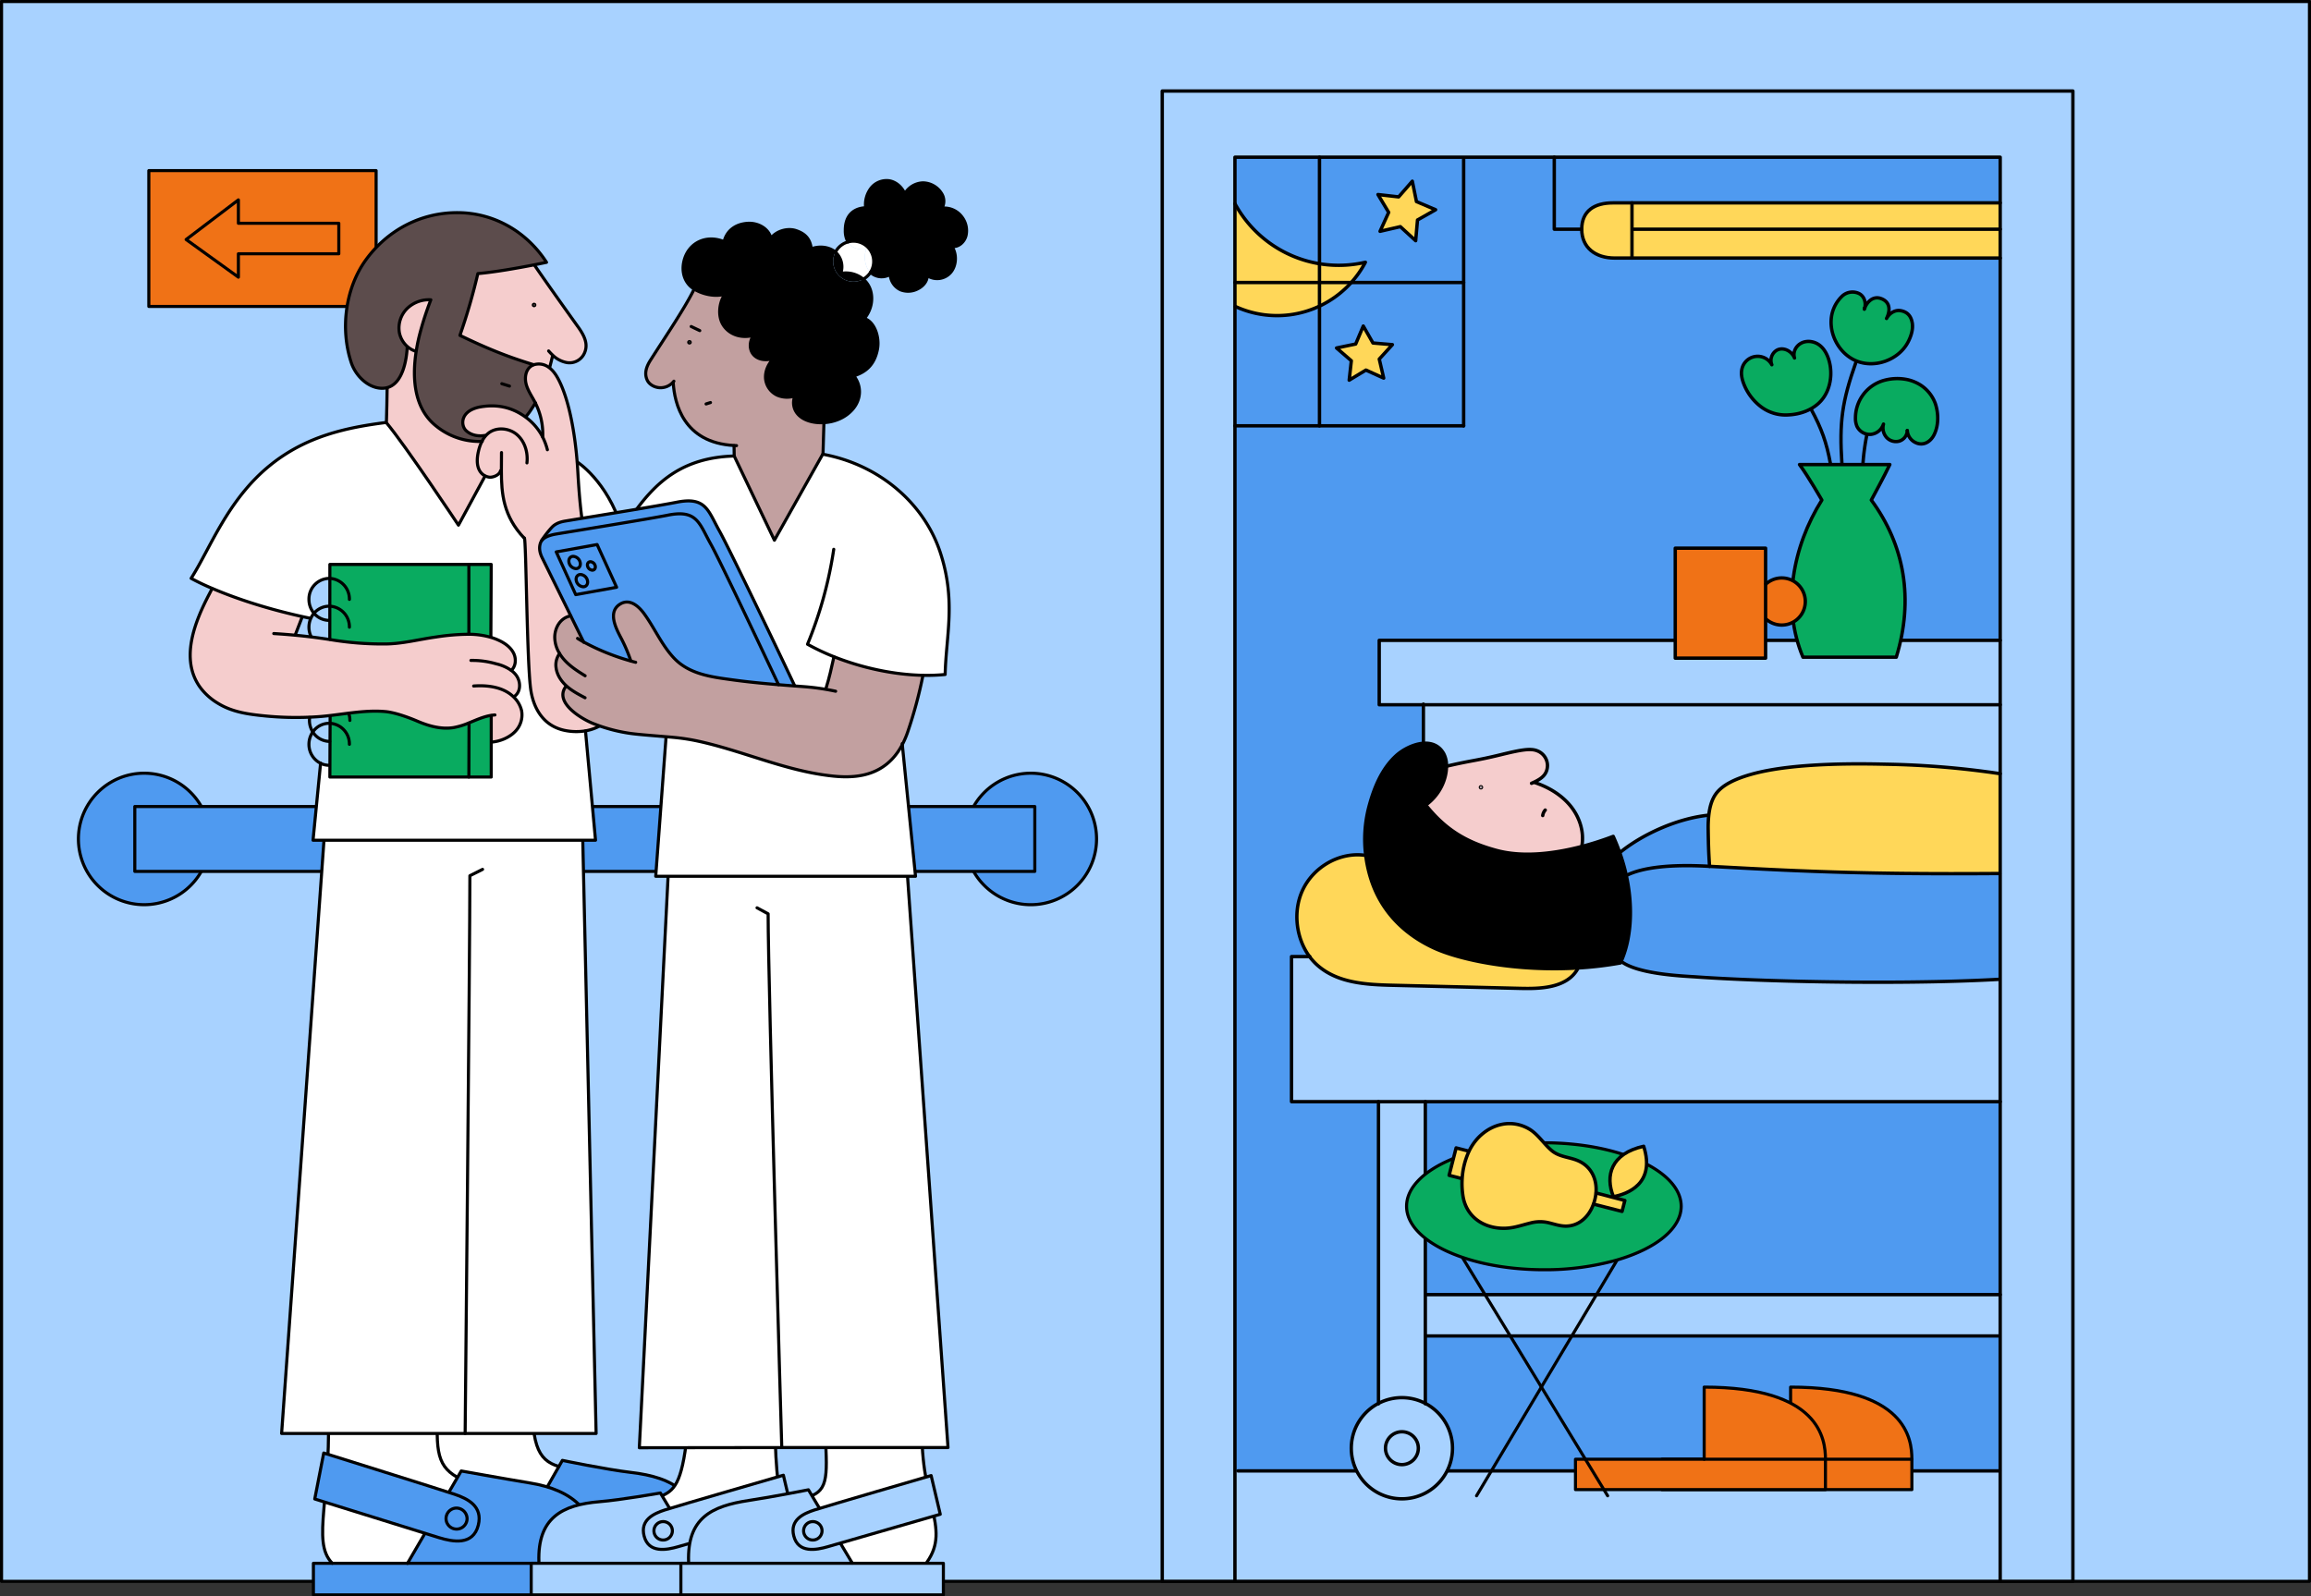 <svg xmlns="http://www.w3.org/2000/svg" width="1571.473" height="1085.882" viewBox="0 0 1571.473 1085.882">
  <rect x="0" y="0" width="1571.473" height="1085.882" fill="#333333" stroke="none"/>
  <g id="Layer_2" data-name="Layer 2">
    <g id="ethics_main" data-name="ethics main">
      <g>
        <polygon points="1.05 1.05 1570.423 1.05 1570.423 907 1570.423 1075.598 1.05 1075.598 1.05 907 1.05 1.05" fill="#a8d2ff"/>
        <polygon points="1570.423 907 1570.423 1075.598 1.05 1075.598 1.05 907 1.05 1.05 1570.423 1.05 1570.423 907" fill="none" stroke="#000" stroke-linecap="round" stroke-linejoin="round" stroke-width="2.1"/>
      </g>
      <g>
        <g>
          <g>
            <path d="M98.045,525.923a44.715,44.715,0,1,1-44.72,44.71A44.713,44.713,0,0,1,98.045,525.923Z" fill="#4f9af0"/>
            <path d="M142.755,570.633a44.715,44.715,0,1,1-44.71-44.71A44.716,44.716,0,0,1,142.755,570.633Z" fill="none" stroke="#000" stroke-linecap="round" stroke-linejoin="round" stroke-width="2.1"/>
          </g>
          <g>
            <path d="M700.935,525.923a44.715,44.715,0,1,1-44.72,44.71A44.716,44.716,0,0,1,700.935,525.923Z" fill="#4f9af0"/>
            <path d="M745.655,570.633a44.72,44.72,0,1,1-44.72-44.71A44.718,44.718,0,0,1,745.655,570.633Z" fill="none" stroke="#000" stroke-linecap="round" stroke-linejoin="round" stroke-width="2.1"/>
          </g>
          <g>
            <rect x="91.655" y="548.573" width="612.01" height="44.13" fill="#4f9af0"/>
            <rect x="91.655" y="548.573" width="612.01" height="44.13" fill="none" stroke="#000" stroke-linecap="round" stroke-linejoin="round" stroke-width="2.1"/>
          </g>
        </g>
        <g>
          <g>
            <path d="M255.756,116.05v92.384H101.2V116.05ZM230.39,172.61V151.874H162.107V135.959l-35.541,26.95,35.541,25.616V172.61Z" fill="#f07216"/>
            <polygon points="230.39 151.874 230.39 172.61 162.107 172.61 162.107 188.525 126.566 162.909 162.107 135.959 162.107 151.874 230.39 151.874" fill="#f07216"/>
          </g>
          <g>
            <rect x="101.2" y="116.05" width="154.556" height="92.384" fill="none" stroke="#000" stroke-linecap="round" stroke-linejoin="round" stroke-width="2.1"/>
            <polygon points="230.39 151.874 162.107 151.874 162.107 135.959 126.566 162.909 162.107 188.525 162.107 172.61 230.39 172.61 230.39 151.874" fill="none" stroke="#000" stroke-linecap="round" stroke-linejoin="round" stroke-width="2.1"/>
          </g>
        </g>
        <g>
          <g>
            <g>
              <g>
                <g>
                  <g>
                    <polygon points="481.931 1052.097 481.931 1077.566 278.375 1078.243 278.375 1052.774 291.212 1052.73 348.993 1052.543 475.95 1052.115 481.931 1052.097" fill="#4f9af0"/>
                    <path d="M428.843,1001.489c29.019,3.4,48.308,14.045,47.107,49.485v1.141l-126.957.428v-.562l31.044-54.475,2.377-4.179S412.309,999.556,428.843,1001.489Z" fill="#4f9af0"/>
                    <path d="M380.037,997.506l-31.044,54.475v.562l-57.781.187v-1.382c-14.8-15.078.575-40.617-3.123-108.7L362.3,940.34c-1.707,41.83,2.986,52.719,17.668,57.122Z" fill="#fff"/>
                  </g>
                  <g>
                    <polygon points="475.95 1052.115 481.931 1052.097 481.931 1077.566 278.375 1078.243 278.375 1052.774 291.212 1052.73 348.993 1052.543 475.95 1052.115" fill="none" stroke="#000" stroke-linecap="round" stroke-linejoin="round" stroke-width="2.1"/>
                    <path d="M475.95,1050.974c1.2-35.44-18.088-46.089-47.107-49.485-16.534-1.933-46.429-8.162-46.429-8.162l-2.377,4.179-31.044,54.475" fill="none" stroke="#000" stroke-linecap="round" stroke-linejoin="round" stroke-width="2.1"/>
                    <path d="M379.969,997.462c-14.682-4.4-19.375-15.292-17.668-57.122l-74.212,2.308c3.7,68.083-11.679,93.622,3.123,108.7" fill="none" stroke="#000" stroke-linecap="round" stroke-linejoin="round" stroke-width="2.1"/>
                  </g>
                </g>
                <ellipse cx="379.61" cy="1025.923" rx="7.145" ry="7.42" fill="#fff" stroke="#000" stroke-linecap="round" stroke-linejoin="round" stroke-width="2.1"/>
              </g>
              <g>
                <g>
                  <g>
                    <polygon points="277.119 1063.329 406.813 1063.329 412.794 1063.329 412.794 1084.832 213.117 1084.832 213.117 1063.329 225.962 1063.329 277.119 1063.329" fill="#4f9af0"/>
                    <path d="M360.375,1008.694c28.831,4.749,47.639,19.195,46.438,54.635H277.119L311.1,1004.9l2.54-4.366S343.4,1005.9,360.375,1008.694Z" fill="#4f9af0"/>
                    <path d="M311.1,1004.9l-33.978,58.432H225.962c-14.81-15.087.575-45.332-3.124-113.415l75.749-1.167c-2.557,35.449-2.557,47.622,12.244,55.981Z" fill="#fff"/>
                  </g>
                  <g>
                    <polygon points="406.813 1063.329 412.794 1063.329 412.794 1084.832 213.117 1084.832 213.117 1063.329 225.962 1063.329 277.119 1063.329 406.813 1063.329" fill="none" stroke="#000" stroke-linecap="round" stroke-linejoin="round" stroke-width="2.1"/>
                    <path d="M406.813,1063.329c1.2-35.44-17.607-49.886-46.438-54.635-16.972-2.8-46.738-8.163-46.738-8.163l-2.54,4.366-33.978,58.432-.035.054" fill="none" stroke="#000" stroke-linecap="round" stroke-linejoin="round" stroke-width="2.1"/>
                    <path d="M310.831,1004.728c-14.8-8.359-14.8-20.532-12.244-55.981l-75.749,1.167c3.7,68.083-11.686,98.328,3.124,113.415" fill="none" stroke="#000" stroke-linecap="round" stroke-linejoin="round" stroke-width="2.1"/>
                  </g>
                </g>
                <g>
                  <path d="M309.184,1016.4c8.828,2.992,19.265,8.089,16.055,20.994-3.49,14.047-17.4,11.324-26.517,8.552s-84.695-26.37-84.695-26.37l6.11-31.262S300.356,1013.416,309.184,1016.4Z" fill="#4f9af0"/>
                  <path d="M298.722,1045.946c-9.116-2.78-84.695-26.37-84.695-26.37l6.11-31.262s80.219,25.1,89.047,28.086,19.265,8.089,16.055,20.994C321.749,1051.441,307.839,1048.718,298.722,1045.946Z" fill="none" stroke="#000" stroke-linecap="round" stroke-linejoin="round" stroke-width="2.1"/>
                </g>
                <g>
                  <path d="M310.474,1025.764a7.425,7.425,0,1,1-7.15,7.42A7.291,7.291,0,0,1,310.474,1025.764Z" fill="#4f9af0"/>
                  <path d="M317.614,1033.184a7.15,7.15,0,1,1-7.14-7.42A7.285,7.285,0,0,1,317.614,1033.184Z" fill="none" stroke="#000" stroke-linecap="round" stroke-linejoin="round" stroke-width="2.1"/>
                </g>
              </g>
              <g>
                <polygon points="316.297 975.022 191.495 975.022 222.07 546.812 395.726 546.812 405.357 975.022 316.297 975.022" fill="#fff"/>
                <g>
                  <path d="M316.3,975.022s3.217-328.732,3.217-379.364l8.629-4.328" fill="none" stroke="#000" stroke-linecap="round" stroke-linejoin="round" stroke-width="2.1"/>
                  <polygon points="316.297 975.022 405.357 975.022 395.726 546.812 222.07 546.812 191.495 975.022 316.297 975.022" fill="none" stroke="#000" stroke-linecap="round" stroke-linejoin="round" stroke-width="2.1"/>
                </g>
              </g>
            </g>
            <g>
              <g>
                <path d="M422.685,358.855c4.071,13.061,5.088,29.419,7.077,48.666-6.027,1.243-14.665,3.128-18.581,3.536l-.15.042c-3.729-13.206-7.556-26.385-11.176-39.615l-2.387-9.534c-2.416-9.277-3.79-27.67-4.521-40.694-.132-2.3-.287-4.629-.474-6.964l.126-.01S412.789,327.109,422.685,358.855Z" fill="#fff"/>
                <path d="M364.038,274.072l-.239-.464c-2.063-3.973-4.713-7.7-5.928-12.006s-.6-9.558,2.927-12.3a7.66,7.66,0,0,1,2.045-1.144,11.3,11.3,0,0,1,9.989,1.463c.244.164.483.333.713.511,3.165,2.406,5.295,5.98,7.034,9.586,6.458,13.385,10.271,34.292,11.894,54.576.187,2.335.342,4.662.474,6.964.731,13.024,2.105,31.417,4.521,40.694l2.387,9.534c3.62,13.23,7.447,26.409,11.176,39.615q1.251,4.425,2.48,8.855c3.851,13.882,8.845,28.659,9.3,43.062.324,10.078-2.307,21.193-10.838,28a30.322,30.322,0,0,1-13.863,6.092A38.044,38.044,0,0,1,384,496.8c-14.22-2.941-21.062-14.572-23.022-27.248-2.73-17.643-3.157-102.361-4.395-103.58l-.169.014c-14.172-14.9-15.481-30.17-15.471-45.848l-.587,0c-.764,3.24-5.538,4.765-7.742,4.422a9.274,9.274,0,0,1-2.725-.863c-3.818-1.894-6.941-6.823-4.46-17.1a28.876,28.876,0,0,1,2.274-6.345,18.434,18.434,0,0,1,2.444-3.686l-.413-.371c-3.8.652-9.136.23-12.864-3.362-3.761-3.625-4.043-13.906,10.6-16.194,10.162-1.59,19.514.159,28.1,5.825.619.408,1.224.825,1.81,1.261a37.978,37.978,0,0,1,11.64,13.591l.043-.019A47.509,47.509,0,0,0,364.038,274.072Z" fill="#f5cdcd"/>
                <path d="M398.133,497.214l6.819,74.3H212.866L218,519.186a13.231,13.231,0,0,0,5.839,1.35h.5l-.033,7.992H334.033V504.751h.22c6.074-.46,12.339-3.26,16.068-7.213a16.094,16.094,0,0,0,4.366-14.126,19.149,19.149,0,0,0-5.581-9.506l1.065-.5c4.131-3.32,3.948-9.942.8-14.158a15.826,15.826,0,0,0-3.292-3.236l.032-.042c3.119-2.913,3.419-7.912,1.543-11.7s-5.5-6.5-9.37-8.4a39.423,39.423,0,0,0-6.153-2.392l.061-.2.244-49.361H224.305l-.009,9.506c-.151-.009-.3-.014-.46-.014a14.026,14.026,0,0,0-13.751,14.281,14.53,14.53,0,0,0,3.452,9.459,14.235,14.235,0,0,0-2.214,3.527l-.248-.108q-2.835-.584-5.572-1.191c-28-6.191-48.652-13.793-61.221-19.172a154.42,154.42,0,0,1-14.308-6.824C143,373.027,154.713,339.9,183.71,316.444c24.626-19.922,52.108-25.648,78.644-29.058l.412.014c0,.043,0,.089,0,.132,13.037,15.561,48.99,69.667,48.99,69.667l18.032-33.293.108-.216a9.274,9.274,0,0,0,2.725.863c2.2.343,6.978-1.182,7.742-4.422l.587,0c-.01,15.678,1.3,30.944,15.471,45.848l.169-.014c1.238,1.219,1.665,85.937,4.395,103.58,1.96,12.676,8.8,24.307,23.022,27.248a38.044,38.044,0,0,0,14.112.314Z" fill="#fff"/>
                <path d="M375.782,241.529l-.085.746c-.525,2.4-1.346,5.426-1.9,7.532l-.253.323c-.23-.178-.469-.347-.713-.511a11.3,11.3,0,0,0-9.989-1.463l-.047-.122c-18.614-5.656-32.52-11.49-50.05-19.918A410.443,410.443,0,0,0,324.939,186.1c11.941-1.05,27.745-3.9,37.561-5.815l1.14.338c9.225,13.567,29.752,42.156,29.752,42.156,3.958,5.638,6.594,11.078,4.216,16.931a11.067,11.067,0,0,1-12.334,6.875A18.632,18.632,0,0,1,375.782,241.529Z" fill="#f5cdcd"/>
                <path d="M363.8,273.608l.239.464c-1.022,1.716-1.894,3.011-2.527,4.024a44.364,44.364,0,0,1-3.635,4.962l-.488.656c-.586-.436-1.191-.853-1.81-1.261-8.587-5.666-17.939-7.415-28.1-5.825-14.647,2.288-14.365,12.569-10.6,16.194,3.728,3.592,9.065,4.014,12.864,3.362l.413.371a18.434,18.434,0,0,0-2.444,3.686,46.56,46.56,0,0,1-31-10.341c-15.157-11.936-16.55-32.524-13.694-50.927.535-3.48,1.229-6.885,2.007-10.139a211.272,211.272,0,0,1,7.949-24.9,21.317,21.317,0,0,0-16.17,5.979,18.707,18.707,0,0,0-5.234,16.26,16.963,16.963,0,0,0,5.384,9.483l-.023.375c-.348,6.312-2.256,25.9-14.9,27.9a13.464,13.464,0,0,1-2.256.169c-9.375-.066-17.882-8.395-20.865-17.282-7.635-22.732-4.24-50.838,10.163-70.446s36.726-31.778,62.042-31.727,47.4,13.4,60.517,33.79c0,0-3.625.779-9.131,1.853-9.816,1.913-25.62,4.765-37.561,5.815a410.443,410.443,0,0,1-12.193,42.021c17.53,8.428,31.436,14.262,50.05,19.918l.047.122A7.66,7.66,0,0,0,360.8,249.3c-3.527,2.744-4.137,7.992-2.927,12.3S361.736,269.635,363.8,273.608Z" fill="#5c4c4c"/>
                <path d="M334,486.577c-5.271.84-10.219,3.147-15.251,5.169a48.272,48.272,0,0,1-10.411,3.161c-8.348,1.313-16.865-1.093-24.6-4.418-3.587-1.539-14.2-5.816-21.817-6.491-12.357-1.088-25.025,1.233-37.485,2.7-3.133.37-6.257.68-9.357.872q-2.271.141-4.544.234a213.434,213.434,0,0,1-29.841-.792c-11.589-1.14-22.788-2.537-32.862-8.869a41.294,41.294,0,0,1-11.772-10.692c-13.971-19.412-3.334-45.06,6.393-63.637q.879-1.687,1.74-3.386l.093-.22c12.569,5.379,33.223,12.981,61.221,19.172l-.1.455-4.587,11.921-.028.315c3.916.365,7.4.75,10.566,1.139,4.878.6,9.019,1.21,12.879,1.782a213.082,213.082,0,0,0,37.378,3.025c11.79,0,23.364-3.175,35.047-4.765a150.649,150.649,0,0,1,22.164-1.833,54.839,54.839,0,0,1,14.9,2.063,39.423,39.423,0,0,1,6.153,2.392c3.865,1.9,7.5,4.61,9.37,8.4s1.576,8.789-1.543,11.7l-.032.042a15.826,15.826,0,0,1,3.292,3.236c3.151,4.216,3.334,10.838-.8,14.158l-1.065.5a19.149,19.149,0,0,1,5.581,9.506,16.094,16.094,0,0,1-4.366,14.126c-3.729,3.953-9.994,6.753-16.068,7.213h-.22V486.826Z" fill="#f5cdcd"/>
                <path d="M334.033,504.751v23.777H318.824l.117-36.29-.2-.492c5.032-2.022,9.98-4.329,15.251-5.169l.038.249Z" fill="#09ab60"/>
                <path d="M334.033,383.917l-.244,49.361-.061.2a54.839,54.839,0,0,0-14.9-2.063v-47.5Z" fill="#09ab60"/>
                <path d="M329.892,323.69l-.108.216L311.752,357.2s-35.953-54.106-48.99-69.667c0-.043,0-.089,0-.132.253-10.069.371-13.037.488-23.313l-1.224-.164c12.644-2,14.552-21.583,14.9-27.9l.023-.375a15.519,15.519,0,0,0,5.712,3.264l.352.056c-2.856,18.4-1.463,38.991,13.694,50.927a46.56,46.56,0,0,0,31,10.341,28.876,28.876,0,0,0-2.274,6.345C322.951,316.867,326.074,321.8,329.892,323.69Z" fill="#f5cdcd"/>
                <path d="M224.464,491.994l.019-4.863-.051-.436c12.46-1.464,25.128-3.785,37.485-2.7,7.612.675,18.23,4.952,21.817,6.491,7.734,3.325,16.251,5.731,24.6,4.418a48.272,48.272,0,0,0,10.411-3.161l.2.492-.117,36.29H224.305l.033-7.992.07-16.259Z" fill="#09ab60"/>
                <path d="M224.277,412.337l.019-18.914.009-9.506h94.519v47.5a150.649,150.649,0,0,0-22.164,1.833c-11.683,1.59-23.257,4.761-35.047,4.765a213.082,213.082,0,0,1-37.378-3.025l.023-.169.014-12.85Z" fill="#09ab60"/>
                <path d="M276.8,209.91a21.317,21.317,0,0,1,16.17-5.979,211.272,211.272,0,0,0-7.949,24.9c-.778,3.254-1.472,6.659-2.007,10.139l-.352-.056a15.519,15.519,0,0,1-5.712-3.264,16.963,16.963,0,0,1-5.384-9.483A18.707,18.707,0,0,1,276.8,209.91Z" fill="#f5cdcd"/>
              </g>
              <g>
                <path d="M262.354,287.386c-26.536,3.41-54.018,9.136-78.644,29.058-29,23.459-40.708,56.583-53.736,76.937a154.42,154.42,0,0,0,14.308,6.824c12.569,5.379,33.223,12.981,61.221,19.172q2.738.6,5.572,1.191" fill="none" stroke="#000" stroke-linecap="round" stroke-linejoin="round" stroke-width="2.1"/>
                <path d="M369.071,297.286a47.509,47.509,0,0,0-5.033-23.214l-.239-.464c-2.063-3.973-4.713-7.7-5.928-12.006s-.6-9.558,2.927-12.3a7.66,7.66,0,0,1,2.045-1.144,11.3,11.3,0,0,1,9.989,1.463c.244.164.483.333.713.511,3.165,2.406,5.295,5.98,7.034,9.586,6.458,13.385,10.271,34.292,11.894,54.576.187,2.335.342,4.662.474,6.964.731,13.024,2.105,31.417,4.521,40.694l2.387,9.534c3.62,13.23,7.447,26.409,11.176,39.615q1.251,4.425,2.48,8.855c3.851,13.882,8.845,28.659,9.3,43.062.324,10.078-2.307,21.193-10.838,28a30.322,30.322,0,0,1-13.863,6.092A38.044,38.044,0,0,1,384,496.8c-14.22-2.941-21.062-14.572-23.022-27.248-2.73-17.643-3.157-102.361-4.395-103.58" fill="none" stroke="#000" stroke-linecap="round" stroke-linejoin="round" stroke-width="2.1"/>
                <path d="M341.021,307.825c.023,4.131-.071,8.235-.075,12.31-.01,15.678,1.3,30.944,15.471,45.848" fill="none" stroke="#000" stroke-linecap="round" stroke-linejoin="round" stroke-width="2.1"/>
                <path d="M363.64,180.618c9.225,13.567,29.752,42.156,29.752,42.156,3.958,5.638,6.594,11.078,4.216,16.931a11.067,11.067,0,0,1-12.334,6.875,18.632,18.632,0,0,1-9.492-5.051,38.768,38.768,0,0,1-2.706-2.814" fill="none" stroke="#000" stroke-linecap="round" stroke-linejoin="round" stroke-width="2.1"/>
                <path d="M340.359,320.131c-.764,3.24-5.538,4.765-7.742,4.422a9.274,9.274,0,0,1-2.725-.863c-3.818-1.894-6.941-6.823-4.46-17.1a28.876,28.876,0,0,1,2.274-6.345,18.434,18.434,0,0,1,2.444-3.686,14.6,14.6,0,0,1,1.707-1.7c5.426-4.591,14.168-3.878,19.594.709s7.672,12.221,6.866,19.28" fill="none" stroke="#000" stroke-linecap="round" stroke-linejoin="round" stroke-width="2.1"/>
                <path d="M329.737,296.184c-3.8.652-9.136.23-12.864-3.362-3.761-3.625-4.043-13.906,10.6-16.194,10.162-1.59,19.514.159,28.1,5.825.619.408,1.224.825,1.81,1.261a37.978,37.978,0,0,1,11.64,13.591,42.049,42.049,0,0,1,3.2,8.6" fill="none" stroke="#000" stroke-linecap="round" stroke-linejoin="round" stroke-width="2.1"/>
                <path d="M327.9,300.236c-.065,0-.131,0-.2,0a46.56,46.56,0,0,1-31-10.341c-15.157-11.936-16.55-32.524-13.694-50.927.535-3.48,1.229-6.885,2.007-10.139a211.272,211.272,0,0,1,7.949-24.9,21.317,21.317,0,0,0-16.17,5.979,18.707,18.707,0,0,0-5.234,16.26,16.963,16.963,0,0,0,5.384,9.483,15.519,15.519,0,0,0,5.712,3.264" fill="none" stroke="#000" stroke-linecap="round" stroke-linejoin="round" stroke-width="2.1"/>
                <path d="M364.067,274.025c-.01.014-.019.033-.029.047-1.022,1.716-1.894,3.011-2.527,4.024a44.364,44.364,0,0,1-3.635,4.962" fill="none" stroke="#000" stroke-linecap="round" stroke-linejoin="round" stroke-width="2.1"/>
                <path d="M375.7,242.275c-.525,2.4-1.346,5.426-1.9,7.532" fill="none" stroke="#000" stroke-linecap="round" stroke-linejoin="round" stroke-width="2.1"/>
                <path d="M362.8,248.034c-18.614-5.656-32.52-11.49-50.05-19.918A410.443,410.443,0,0,0,324.939,186.1c11.941-1.05,27.745-3.9,37.561-5.815,5.506-1.074,9.131-1.853,9.131-1.853-13.122-20.391-35.206-33.734-60.517-33.79s-47.635,12.123-62.042,31.727-17.8,47.714-10.163,70.446c2.983,8.887,11.49,17.216,20.865,17.282a13.464,13.464,0,0,0,2.256-.169c12.644-2,14.552-21.583,14.9-27.9" fill="none" stroke="#000" stroke-linecap="round" stroke-linejoin="round" stroke-width="2.1"/>
                <path d="M341.227,260.987q2.61.81,5.215,1.623" fill="none" stroke="#000" stroke-linecap="round" stroke-linejoin="round" stroke-width="2.1"/>
                <path d="M329.784,323.906,311.752,357.2s-35.953-54.106-48.99-69.667c0-.043,0-.089,0-.132.253-10.069.371-13.037.488-23.313" fill="none" stroke="#000" stroke-linecap="round" stroke-linejoin="round" stroke-width="2.1"/>
                <polyline points="218.011 519.04 217.997 519.186 212.866 571.51 404.952 571.51 398.133 497.214" fill="none" stroke="#000" stroke-linecap="round" stroke-linejoin="round" stroke-width="2.1"/>
                <path d="M336.551,486.291c-.863.052-1.711.15-2.556.286-5.271.84-10.219,3.147-15.251,5.169a48.272,48.272,0,0,1-10.411,3.161c-8.348,1.313-16.865-1.093-24.6-4.418-3.587-1.539-14.2-5.816-21.817-6.491-12.357-1.088-25.025,1.233-37.485,2.7-3.133.37-6.257.68-9.357.872q-2.271.141-4.544.234a213.434,213.434,0,0,1-29.841-.792c-11.589-1.14-22.788-2.537-32.862-8.869a41.294,41.294,0,0,1-11.772-10.692c-13.971-19.412-3.334-45.06,6.393-63.637q.879-1.687,1.74-3.386" fill="none" stroke="#000" stroke-linecap="round" stroke-linejoin="round" stroke-width="2.1"/>
                <path d="M334.253,504.751c6.074-.46,12.339-3.26,16.068-7.213a16.094,16.094,0,0,0,4.366-14.126,19.149,19.149,0,0,0-5.581-9.506c-4.559-4.367-12.686-8.3-27.023-7.3" fill="none" stroke="#000" stroke-linecap="round" stroke-linejoin="round" stroke-width="2.1"/>
                <path d="M320.24,449.209a58.076,58.076,0,0,1,17.123,2.307,29.357,29.357,0,0,1,10.313,4.5,15.826,15.826,0,0,1,3.292,3.236c3.151,4.216,3.334,10.838-.8,14.158" fill="none" stroke="#000" stroke-linecap="round" stroke-linejoin="round" stroke-width="2.1"/>
                <path d="M347.708,455.972c3.119-2.913,3.419-7.912,1.543-11.7s-5.5-6.5-9.37-8.4a39.423,39.423,0,0,0-6.153-2.392,54.839,54.839,0,0,0-14.9-2.063,150.649,150.649,0,0,0-22.164,1.833c-11.683,1.59-23.257,4.761-35.047,4.765a213.082,213.082,0,0,1-37.378-3.025c-3.86-.572-8-1.182-12.879-1.782-3.17-.389-6.65-.774-10.566-1.139-4.3-.408-9.117-.793-14.627-1.14" fill="none" stroke="#000" stroke-linecap="round" stroke-linejoin="round" stroke-width="2.1"/>
                <polyline points="224.483 487.131 224.464 491.994 224.408 504.277 224.338 520.536 224.305 528.528 318.824 528.528 318.941 492.238" fill="none" stroke="#000" stroke-linecap="round" stroke-linejoin="round" stroke-width="2.1"/>
                <polyline points="318.824 431.303 318.824 383.917 224.305 383.917 224.296 393.423 224.277 412.337 224.272 421.97 224.258 434.82" fill="none" stroke="#000" stroke-linecap="round" stroke-linejoin="round" stroke-width="2.1"/>
                <polyline points="334.033 486.826 334.033 504.751 334.033 528.528 318.824 528.528" fill="none" stroke="#000" stroke-linecap="round" stroke-linejoin="round" stroke-width="2.1"/>
                <polyline points="318.824 383.917 334.033 383.917 333.789 433.278" fill="none" stroke="#000" stroke-linecap="round" stroke-linejoin="round" stroke-width="2.1"/>
                <path d="M237.587,407.69A14.033,14.033,0,0,0,224.3,393.423c-.151-.009-.3-.014-.46-.014a14.026,14.026,0,0,0-13.751,14.281,14.53,14.53,0,0,0,3.452,9.459,13.494,13.494,0,0,0,10.3,4.821" fill="none" stroke="#000" stroke-linecap="round" stroke-linejoin="round" stroke-width="2.1"/>
                <path d="M237.587,426.6a14.03,14.03,0,0,0-13.31-14.267c-.146-.009-.291-.014-.441-.014a13.483,13.483,0,0,0-10.3,4.826,14.235,14.235,0,0,0-2.214,3.527,14.8,14.8,0,0,0,.094,12.062" fill="none" stroke="#000" stroke-linecap="round" stroke-linejoin="round" stroke-width="2.1"/>
                <path d="M210.54,488.027c-.075.853-.122,1.594-.122,1.969a14.558,14.558,0,0,0,2.289,7.884,13.6,13.6,0,0,0,11.462,6.4" fill="none" stroke="#000" stroke-linecap="round" stroke-linejoin="round" stroke-width="2.1"/>
                <path d="M237.92,490a14.76,14.76,0,0,0-.784-4.76" fill="none" stroke="#000" stroke-linecap="round" stroke-linejoin="round" stroke-width="2.1"/>
                <path d="M237.587,506.256a14.045,14.045,0,0,0-13.123-14.262c-.206-.014-.417-.019-.628-.019a13.558,13.558,0,0,0-11.129,5.9,14.523,14.523,0,0,0-2.622,8.376A14.323,14.323,0,0,0,218,519.186a13.231,13.231,0,0,0,5.839,1.35" fill="none" stroke="#000" stroke-linecap="round" stroke-linejoin="round" stroke-width="2.1"/>
                <line x1="200.818" y1="431.753" x2="205.405" y2="419.832" fill="none" stroke="#000" stroke-linecap="round" stroke-linejoin="round" stroke-width="2.1"/>
                <path d="M392.6,314.282s20.19,12.827,30.086,44.573c4.071,13.061,5.088,29.419,7.077,48.666-6.027,1.243-14.665,3.128-18.581,3.536" fill="none" stroke="#000" stroke-linecap="round" stroke-linejoin="round" stroke-width="2.1"/>
              </g>
            </g>
          </g>
          <g>
            <g>
              <g>
                <g>
                  <g>
                    <polygon points="361.215 1063.328 361.215 1084.831 539.71 1084.831 539.71 1063.328 528.447 1063.328 477.781 1063.328 366.46 1063.328 361.215 1063.328" fill="#a8d2ff"/>
                    <path d="M407.735,1021.421c-25.528,2.1-42.321,11.037-41.275,40.959v.948H477.781v-.1l-27.559-45.789-1.159-1.926S422.429,1020.217,407.735,1021.421Z" fill="#a8d2ff"/>
                    <path d="M450.222,1017.441l27.559,45.789v.1h50.666v-.632c12.986-12.73-1.55-33.142-1.34-92.053l-59.219-.7c-3.439,36.8-8.344,43.179-17.26,47.257Z" fill="#fff"/>
                  </g>
                  <g>
                    <polygon points="366.46 1063.328 361.215 1063.328 361.215 1084.831 539.71 1084.831 539.71 1063.328 528.447 1063.328 477.781 1063.328 366.46 1063.328" fill="none" stroke="#000" stroke-linecap="round" stroke-linejoin="round" stroke-width="2.1"/>
                    <path d="M366.46,1062.38c-1.046-29.922,15.747-38.86,41.275-40.959,14.694-1.2,41.328-5.906,41.328-5.906l1.159,1.926,27.559,45.789" fill="none" stroke="#000" stroke-linecap="round" stroke-linejoin="round" stroke-width="2.1"/>
                    <path d="M450.628,1017.2c8.916-4.078,13.821-10.458,17.26-47.257l59.219.7c-.21,58.911,14.326,79.323,1.34,92.053" fill="none" stroke="#000" stroke-linecap="round" stroke-linejoin="round" stroke-width="2.1"/>
                  </g>
                </g>
                <g>
                  <path d="M452.068,1027.055c-7.74,2.527-16.892,6.83-14.078,17.725,3.061,11.86,15.258,9.561,23.252,7.221s77.673-22.26,77.673-22.26l-6.212-26.314S459.809,1024.536,452.068,1027.055Z" fill="#a8d2ff"/>
                  <path d="M461.242,1052c7.994-2.347,77.673-22.26,77.673-22.26l-6.212-26.314s-72.894,21.109-80.635,23.628-16.892,6.83-14.078,17.725C441.051,1056.64,453.248,1054.341,461.242,1052Z" fill="none" stroke="#000" stroke-linecap="round" stroke-linejoin="round" stroke-width="2.1"/>
                </g>
                <g>
                  <path d="M450.935,1034.969a6.265,6.265,0,1,1-6.26,6.26A6.265,6.265,0,0,1,450.935,1034.969Z" fill="#a8d2ff"/>
                  <path d="M444.675,1041.229a6.265,6.265,0,1,0,6.26-6.26A6.265,6.265,0,0,0,444.675,1041.229Z" fill="none" stroke="#000" stroke-linecap="round" stroke-linejoin="round" stroke-width="2.1"/>
                </g>
              </g>
              <g>
                <g>
                  <g>
                    <polygon points="462.998 1063.328 462.998 1084.831 641.492 1084.831 641.492 1063.328 630.229 1063.328 579.564 1063.328 468.242 1063.328 462.998 1063.328" fill="#a8d2ff"/>
                    <path d="M509.179,1020.593c-25.318,3.837-41.983,11.865-40.937,41.787v.948H579.564v-.1l-27.425-45.872-2.407-4.025S525.919,1018.058,509.179,1020.593Z" fill="#a8d2ff"/>
                    <path d="M552.139,1017.358l27.425,45.872v.1h50.665v-.632c17.049-23.963-6.26-41.817-3.017-99.306l-66.8-1.279c1.919,37.777,4.055,49.732-8,55.089Z" fill="#fff"/>
                  </g>
                  <g>
                    <polygon points="468.242 1063.328 462.998 1063.328 462.998 1084.831 641.492 1084.831 641.492 1063.328 630.229 1063.328 579.564 1063.328 468.242 1063.328" fill="none" stroke="#000" stroke-linecap="round" stroke-linejoin="round" stroke-width="2.1"/>
                    <path d="M468.242,1062.38c-1.046-29.922,15.619-37.95,40.937-41.787,16.74-2.535,40.553-7.26,40.553-7.26l2.407,4.025,27.425,45.872" fill="none" stroke="#000" stroke-linecap="round" stroke-linejoin="round" stroke-width="2.1"/>
                    <path d="M552.41,1017.2c12.053-5.357,9.917-17.312,8-55.089l66.8,1.279c-3.243,57.489,20.066,75.343,3.017,99.306" fill="none" stroke="#000" stroke-linecap="round" stroke-linejoin="round" stroke-width="2.1"/>
                  </g>
                </g>
                <g>
                  <path d="M553.85,1027.055c-7.74,2.527-16.892,6.83-14.077,17.725,3.06,11.86,15.257,9.561,23.251,7.221s76.355-22.02,76.355-22.02l-6.205-26.315S561.591,1024.536,553.85,1027.055Z" fill="#a8d2ff"/>
                  <path d="M563.024,1052c7.994-2.347,76.355-22.02,76.355-22.02l-6.205-26.315s-71.583,20.87-79.324,23.389-16.892,6.83-14.077,17.725C542.833,1056.64,555.03,1054.341,563.024,1052Z" fill="none" stroke="#000" stroke-linecap="round" stroke-linejoin="round" stroke-width="2.1"/>
                </g>
                <g>
                  <path d="M552.725,1034.969a6.265,6.265,0,1,1-6.27,6.26A6.257,6.257,0,0,1,552.725,1034.969Z" fill="#a8d2ff"/>
                  <path d="M546.455,1041.229a6.265,6.265,0,1,0,6.27-6.26A6.274,6.274,0,0,0,546.455,1041.229Z" fill="none" stroke="#000" stroke-linecap="round" stroke-linejoin="round" stroke-width="2.1"/>
                </g>
              </g>
            </g>
            <g>
              <polygon points="531.601 984.604 644.638 984.604 615.074 567.296 455.75 567.296 434.737 984.731 531.601 984.604" fill="#fff"/>
              <g>
                <path d="M531.6,984.6s-9.278-315.319-9.278-363.036l-7.538-4.08" fill="none" stroke="#000" stroke-linecap="round" stroke-linejoin="round" stroke-width="2.1"/>
                <polygon points="531.601 984.604 434.737 984.731 455.75 567.296 615.074 567.296 644.638 984.604 531.601 984.604" fill="none" stroke="#000" stroke-linecap="round" stroke-linejoin="round" stroke-width="2.1"/>
              </g>
            </g>
            <g>
              <g>
                <path d="M654.155,147.661a15.274,15.274,0,0,1,2.7,12.721c-1.169,4.319-5,7.745-9.512,7.346,3.448,5.194,3.024,13.034-.953,17.642a12.158,12.158,0,0,1-15.883,2.092c.031,4.093-3.131,7.377-6.514,9.023a14,14,0,0,1-11.535.667,12.249,12.249,0,0,1-7.116-10.543,11.091,11.091,0,0,1-13.415-1.338,13.773,13.773,0,0,0-11.491-21.216,13.851,13.851,0,0,0-3.811.5,15.388,15.388,0,0,1-1.828-7.84c-.091-15.974,13.856-15.355,13.856-15.355a18.334,18.334,0,0,1,3.716-13.5A13.455,13.455,0,0,1,604.31,122.9c4.431.584,8.6,3.777,10.806,8.593l.282.056a14.818,14.818,0,0,1,12.189-7.172,15.126,15.126,0,0,1,12.461,6.908,9.754,9.754,0,0,1,.528,10.292A14.962,14.962,0,0,1,654.155,147.661Z"/>
                <path d="M567.09,446.7l-.009.026c-1.6,7.259-3.157,14.285-5.375,21.379l-.134.776q-7.538-1.287-15.177-1.854-3.073-.228-6.142-.459l.021-.308c-16.043-34.058-45.575-95.308-50.98-104.937-7.883-14.042-9.2-23.757-29.38-19.673-4.466.9-14.9,2.707-26.725,4.7l-.052-.317c13.185-17.524,30.7-34.911,66.119-35.851L526.6,367.44l32.853-58.491.143.026c38.563,7.112,68.722,33.556,79.655,66.4,11.049,33.217,4.041,56.884,3.452,83.4a123.5,123.5,0,0,1-15.112.563C607.636,458.937,586.027,454.246,567.09,446.7Z" fill="#fff"/>
                <path d="M396.857,436.669a156.608,156.608,0,0,0,32,12.929l.056-.2a106.693,106.693,0,0,0-7.042-16.247c-3.2-6.207-8.412-16.62-.685-21.939s14.6,3.153,16.958,6.411c7.043,9.754,11.677,20.834,19.915,29.73,10.534,11.375,25.95,13.133,40.43,15.121,10.252,1.412,20.556,2.4,30.878,3.244q5.439.449,10.881.854,3.066.227,6.142.459,7.628.565,15.177,1.854l.134-.776c2.218-7.094,3.773-14.12,5.375-21.379l.009-.026c18.937,7.545,40.546,12.236,60.5,12.643l0,.173a302.185,302.185,0,0,1-10.343,38.337,60.362,60.362,0,0,1-3.673,8.607c-13.107,24.936-37.649,22.9-53.333,20.63-29.345-4.236-56.62-16.684-85.48-22.96a137.262,137.262,0,0,0-14.228-2.322c-1.945-.217-4.6-.451-7.589-.7-8.091-.68-18.577-1.468-23.836-2.191a109.637,109.637,0,0,1-26.088-6.935c-7.415-2.993-26.768-14.281-18.04-25.3l.156-.174c-3.552-3.222-6.376-7.458-6.982-12.2a12.978,12.978,0,0,1,2.382-9.781,21.064,21.064,0,0,1-3.305-11.478c.169-5.891,3.53-12.76,10.885-14.168C390.936,424.636,393.9,430.648,396.857,436.669Z" fill="#c2a0a0"/>
                <path d="M613.566,506.461l8.987,89.577H445.889l7-94.324.052-.607c2.984.251,5.644.485,7.589.7a137.262,137.262,0,0,1,14.228,2.322c28.86,6.276,56.135,18.724,85.48,22.96C575.917,529.357,600.459,531.4,613.566,506.461Z" fill="#fff"/>
                <path d="M560.272,287.479a32.12,32.12,0,0,1-5.119-.113c-4.817-.5-9.438-2.222-12.423-5.479a11.667,11.667,0,0,1-2.131-12.605,16.935,16.935,0,0,1-11.7-.312,13.852,13.852,0,0,1-8.286-11.239c-.485-4.9,1.716-10.309,5.761-14.151-5.657,2.122-11.244.935-14.094-2.517s-2.759-8.914.216-13.016c-7.541,2.11-15.484.113-20.076-6.076-5.483-7.394-2.516-18.573.9-22.021-7.155,2.287-15.87.017-21.315-3.37-.125-.078-.251-.16-.372-.238-6.285-4.085-8.369-11.686-6.467-19.089,3.136-12.24,15.277-17.9,27.2-12.855,2.062-8.156,8.537-12,15.944-12.492s14.38,3.721,15.892,10.179c3.8-5.072,11.452-7.117,17.074-5.228s9.56,5.119,10.387,12.383c5.709-2.118,12.193-1.265,16.269,2.144.052.043.1.091.155.134A13.778,13.778,0,0,0,587,189.888a16.151,16.151,0,0,1,4.072,5.293c3.019,6.311,2.109,14.943-3.31,21.484,7.113,2.282,10.4,12.907,8.949,20.7-2.109,11.326-8.654,15.931-16.143,18.274,5.362,6.674,5.254,15.952-.871,22.9C574.739,284.165,567.527,287.063,560.272,287.479Z"/>
                <path d="M580.439,164.055a13.773,13.773,0,0,1,11.491,21.216c-.064-.057-.125-.117-.19-.178-3.664-3.573-4.6-10.7-2.686-15.606,0,0-8.589,1.65-12.426-4.929A13.851,13.851,0,0,1,580.439,164.055Z" fill="#fff"/>
                <path d="M591.74,185.093c.065.061.126.121.19.178A13.824,13.824,0,0,1,587,189.888a18.441,18.441,0,0,0-15.3-3.89,13.424,13.424,0,0,0-3.6-14.48,13.816,13.816,0,0,1,8.538-6.96c3.837,6.579,12.426,4.929,12.426,4.929C587.144,174.4,588.076,181.52,591.74,185.093Z" fill="#fff"/>
                <path d="M587,189.888a13.778,13.778,0,0,1-18.907-18.37,13.424,13.424,0,0,1,3.6,14.48A18.441,18.441,0,0,1,587,189.888Z"/>
                <path d="M499.165,303.028c-34.6-1.9-40.473-28.881-41.36-42.543l-.62-.047a11.161,11.161,0,0,1-6.449,3.179c-4.154.663-9.018-1.481-10.66-5.1-1.858-4.1-1.026-8.369,2.2-13.449,9.4-14.805,23.035-34.86,29.363-47.65l.368-.836c5.445,3.387,14.16,5.657,21.315,3.37-3.413,3.448-6.38,14.627-.9,22.021,4.592,6.189,12.535,8.186,20.076,6.076-2.975,4.1-3.066,9.564-.216,13.016s8.437,4.639,14.094,2.517c-4.045,3.842-6.246,9.247-5.761,14.151A13.852,13.852,0,0,0,528.9,268.97a16.935,16.935,0,0,0,11.7.312,11.667,11.667,0,0,0,2.131,12.605c2.985,3.257,7.606,4.981,12.423,5.479a32.12,32.12,0,0,0,5.119.113l-.628,21.232-.052.264-.143-.026L526.6,367.44l-27.34-57.261v-.329c-.091-3.253,0-3.426-.1-6.674Z" fill="#c2a0a0"/>
                <path d="M540.274,466.261l-.021.308q-5.445-.41-10.881-.854l0-.043c-16.043-34.053-40.628-85.93-46.034-95.559-7.883-14.042-9.2-23.762-29.379-19.673-11.734,2.378-64.794,10.971-75.627,12.773-5.215.871-8.437,2.434-9.992,4.539l-.091-.065a74.165,74.165,0,0,1,6.969-8.983c2.369-2.517,5.523-3.686,9.07-4.275,6.714-1.118,29.636-4.843,48.9-8.082,11.821-1.989,22.259-3.795,26.725-4.7,20.184-4.084,21.5,5.631,29.38,19.673C494.7,370.953,524.231,432.2,540.274,466.261Z" fill="#4f9af0"/>
                <path d="M529.376,465.672l0,.043c-10.322-.844-20.626-1.832-30.878-3.244-14.48-1.988-29.9-3.746-40.43-15.121-8.238-8.9-12.872-19.976-19.915-29.73-2.357-3.258-9.231-11.73-16.958-6.411s-2.512,15.732.685,21.939a106.693,106.693,0,0,1,7.042,16.247l-.056.2a156.608,156.608,0,0,1-32-12.929c-2.958-6.021-5.921-12.033-8.749-17.789-9.373-19.032-17.351-35.244-19.448-39.507-2.222-4.513-1.958-7.74-1.126-10.105a5.66,5.66,0,0,1,.81-1.516c1.555-2.105,4.777-3.668,9.992-4.539,10.833-1.8,63.893-10.4,75.627-12.773,20.18-4.089,21.5,5.631,29.379,19.673C488.748,379.742,513.333,431.619,529.376,465.672Zm-110.082-66.21-13.258-29.068-27.8,5L391.5,404.465Z" fill="#4f9af0"/>
                <path d="M406.036,370.394l13.258,29.068-27.8,5L378.237,375.4Zm-3.245,17.434c1.443-.013,2.322-1.312,1.963-2.9a3.616,3.616,0,0,0-3.266-2.85c-1.443.013-2.322,1.313-1.962,2.9A3.613,3.613,0,0,0,402.791,387.828Zm-6.167,11.284c2.1-.018,3.374-1.906,2.85-4.211a5.246,5.246,0,0,0-4.743-4.136c-2.1.022-3.374,1.906-2.85,4.21A5.241,5.241,0,0,0,396.624,399.112Zm-4.951-12.332c2.1-.022,3.374-1.91,2.85-4.214a5.246,5.246,0,0,0-4.739-4.137c-2.1.022-3.374,1.906-2.854,4.215A5.253,5.253,0,0,0,391.673,386.78Z" fill="#4f9af0"/>
                <path d="M404.754,384.926c.359,1.59-.52,2.889-1.963,2.9a3.613,3.613,0,0,1-3.265-2.85c-.36-1.589.519-2.889,1.962-2.9A3.616,3.616,0,0,1,404.754,384.926Z" fill="#4f9af0"/>
                <path d="M399.474,394.9c.524,2.305-.754,4.193-2.85,4.211a5.241,5.241,0,0,1-4.743-4.137c-.524-2.3.753-4.188,2.85-4.21A5.246,5.246,0,0,1,399.474,394.9Z" fill="#4f9af0"/>
                <path d="M394.523,382.566c.524,2.3-.754,4.192-2.85,4.214a5.253,5.253,0,0,1-4.743-4.136c-.52-2.309.758-4.193,2.854-4.215A5.246,5.246,0,0,1,394.523,382.566Z" fill="#4f9af0"/>
              </g>
              <g>
                <path d="M499.156,303.176c.1,3.248.009,3.421.1,6.674" fill="none" stroke="#000" stroke-linecap="round" stroke-linejoin="round" stroke-width="2.1"/>
                <path d="M433.137,346.03c13.185-17.524,30.7-34.911,66.119-35.851L526.6,367.44l32.853-58.491.143.026c38.563,7.112,68.722,33.556,79.655,66.4,11.049,33.217,4.041,56.884,3.452,83.4a123.5,123.5,0,0,1-15.112.563c-19.951-.407-41.56-5.1-60.5-12.643a153.43,153.43,0,0,1-17.984-8.5,275.6,275.6,0,0,0,17.837-64.563" fill="none" stroke="#000" stroke-linecap="round" stroke-linejoin="round" stroke-width="2.1"/>
                <path d="M432.249,450.491c-1.1-.273-2.23-.568-3.387-.893a156.608,156.608,0,0,1-32-12.929c-1.442-.8-2.824-1.616-4.123-2.434" fill="none" stroke="#000" stroke-linecap="round" stroke-linejoin="round" stroke-width="2.1"/>
                <path d="M428.918,449.4a106.693,106.693,0,0,0-7.042-16.247c-3.2-6.207-8.412-16.62-.685-21.939s14.6,3.153,16.958,6.411c7.043,9.754,11.677,20.834,19.915,29.73,10.534,11.375,25.95,13.133,40.43,15.121,10.252,1.412,20.556,2.4,30.878,3.244q5.439.449,10.881.854,3.066.227,6.142.459,7.628.565,15.177,1.854,3.345.571,6.666,1.282" fill="none" stroke="#000" stroke-linecap="round" stroke-linejoin="round" stroke-width="2.1"/>
                <path d="M561.706,468.106c2.218-7.094,3.773-14.12,5.375-21.379" fill="none" stroke="#000" stroke-linecap="round" stroke-linejoin="round" stroke-width="2.1"/>
                <path d="M388.108,418.88c-7.355,1.408-10.716,8.277-10.885,14.168a21.064,21.064,0,0,0,3.305,11.478,28.509,28.509,0,0,0,3.327,4.444c3.963,4.366,8.987,7.6,14.016,10.677" fill="none" stroke="#000" stroke-linecap="round" stroke-linejoin="round" stroke-width="2.1"/>
                <path d="M380.537,444.513s-.009.009-.009.013a12.978,12.978,0,0,0-2.382,9.781c.606,4.747,3.43,8.983,6.982,12.2l.273.247c3.682,3.249,8.078,5.562,12.427,7.844" fill="none" stroke="#000" stroke-linecap="round" stroke-linejoin="round" stroke-width="2.1"/>
                <path d="M627.582,459.517a302.185,302.185,0,0,1-10.343,38.337,60.362,60.362,0,0,1-3.673,8.607c-13.107,24.936-37.649,22.9-53.333,20.63-29.345-4.236-56.62-16.684-85.48-22.96a137.262,137.262,0,0,0-14.228-2.322c-1.945-.217-4.6-.451-7.589-.7-8.091-.68-18.577-1.468-23.836-2.191a109.637,109.637,0,0,1-26.088-6.935c-7.415-2.993-26.768-14.281-18.04-25.3" fill="none" stroke="#000" stroke-linecap="round" stroke-linejoin="round" stroke-width="2.1"/>
                <polyline points="613.501 505.794 613.566 506.461 622.553 596.038 445.889 596.038 452.884 501.714" fill="none" stroke="#000" stroke-linecap="round" stroke-linejoin="round" stroke-width="2.1"/>
                <path d="M457.805,260.485c.887,13.662,6.757,40.642,41.36,42.543.559.026,1.118.052,1.689.07" fill="none" stroke="#000" stroke-linecap="round" stroke-linejoin="round" stroke-width="2.1"/>
                <path d="M471.639,197.416c-6.328,12.79-19.963,32.845-29.363,47.65-3.226,5.08-4.058,9.347-2.2,13.449,1.642,3.621,6.506,5.765,10.66,5.1a11.161,11.161,0,0,0,6.449-3.179c.368-.364.719-.75,1.057-1.152" fill="none" stroke="#000" stroke-linecap="round" stroke-linejoin="round" stroke-width="2.1"/>
                <path d="M591.93,185.271a11.091,11.091,0,0,0,13.415,1.338,12.249,12.249,0,0,0,7.116,10.543A14,14,0,0,0,624,196.485c3.383-1.646,6.545-4.93,6.514-9.023a12.158,12.158,0,0,0,15.883-2.092c3.977-4.608,4.4-12.448.953-17.642,4.514.4,8.343-3.027,9.512-7.346a15.274,15.274,0,0,0-2.7-12.721,14.962,14.962,0,0,0-13.579-6.085,9.754,9.754,0,0,0-.528-10.292,15.126,15.126,0,0,0-12.461-6.908,14.818,14.818,0,0,0-12.189,7.172" fill="none" stroke="#000" stroke-linecap="round" stroke-linejoin="round" stroke-width="2.1"/>
                <path d="M615.116,131.492c-2.209-4.816-6.375-8.009-10.806-8.593a13.455,13.455,0,0,0-11.938,4.963,18.334,18.334,0,0,0-3.716,13.5s-13.947-.619-13.856,15.355a15.388,15.388,0,0,0,1.828,7.84" fill="none" stroke="#000" stroke-linecap="round" stroke-linejoin="round" stroke-width="2.1"/>
                <path d="M568.09,171.518A13.777,13.777,0,1,1,587,189.888" fill="none" stroke="#000" stroke-linecap="round" stroke-linejoin="round" stroke-width="2.1"/>
                <path d="M472.007,196.58c-.125-.078-.251-.16-.372-.238-6.285-4.085-8.369-11.686-6.467-19.089,3.136-12.24,15.277-17.9,27.2-12.855,2.062-8.156,8.537-12,15.944-12.492s14.38,3.721,15.892,10.179c3.8-5.072,11.452-7.117,17.074-5.228s9.56,5.119,10.387,12.383c5.709-2.118,12.193-1.265,16.269,2.144.052.043.1.091.155.134a13.424,13.424,0,0,1,3.6,14.48,18.441,18.441,0,0,1,15.3,3.89,16.151,16.151,0,0,1,4.072,5.293c3.019,6.311,2.109,14.943-3.31,21.484,7.113,2.282,10.4,12.907,8.949,20.7-2.109,11.326-8.654,15.931-16.143,18.274,5.362,6.674,5.254,15.952-.871,22.9-4.955,5.622-12.167,8.52-19.422,8.936a32.12,32.12,0,0,1-5.119-.113c-4.817-.5-9.438-2.222-12.423-5.479a11.667,11.667,0,0,1-2.131-12.605,16.935,16.935,0,0,1-11.7-.312,13.852,13.852,0,0,1-8.286-11.239c-.485-4.9,1.716-10.309,5.761-14.151-5.657,2.122-11.244.935-14.094-2.517s-2.759-8.914.216-13.016c-7.541,2.11-15.484.113-20.076-6.076-5.483-7.394-2.516-18.573.9-22.021C486.167,202.237,477.452,199.967,472.007,196.58Z" fill="none" stroke="#000" stroke-linecap="round" stroke-linejoin="round" stroke-width="2.1"/>
                <line x1="480.133" y1="274.757" x2="483.13" y2="273.809" fill="none" stroke="#000" stroke-linecap="round" stroke-linejoin="round" stroke-width="2.1"/>
                <line x1="470.006" y1="222.096" x2="475.836" y2="224.877" fill="none" stroke="#000" stroke-linecap="round" stroke-linejoin="round" stroke-width="2.1"/>
                <polyline points="560.272 287.435 560.272 287.479 559.644 308.711" fill="none" stroke="#000" stroke-linecap="round" stroke-linejoin="round" stroke-width="2.1"/>
                <path d="M396.948,436.851l-.091-.182c-2.958-6.021-5.921-12.033-8.749-17.789-9.373-19.032-17.351-35.244-19.448-39.507-2.222-4.513-1.958-7.74-1.126-10.105a5.66,5.66,0,0,1,.81-1.516c1.555-2.105,4.777-3.668,9.992-4.539,10.833-1.8,63.893-10.4,75.627-12.773,20.18-4.089,21.5,5.631,29.379,19.673,5.406,9.629,29.991,61.506,46.034,95.559" fill="none" stroke="#000" stroke-linecap="round" stroke-linejoin="round" stroke-width="2.1"/>
                <path d="M540.274,466.261c-16.043-34.058-45.575-95.308-50.98-104.937-7.883-14.042-9.2-23.757-29.38-19.673-4.466.9-14.9,2.707-26.725,4.7-19.261,3.239-42.183,6.964-48.9,8.082-3.547.589-6.7,1.758-9.07,4.275a74.165,74.165,0,0,0-6.969,8.983" fill="none" stroke="#000" stroke-linecap="round" stroke-linejoin="round" stroke-width="2.1"/>
                <polygon points="419.294 399.462 391.495 404.465 378.237 375.397 406.036 370.394 419.294 399.462" fill="none" stroke="#000" stroke-linecap="round" stroke-linejoin="round" stroke-width="2.1"/>
                <path d="M394.523,382.566c.524,2.3-.754,4.192-2.85,4.214a5.253,5.253,0,0,1-4.743-4.136c-.52-2.309.758-4.193,2.854-4.215A5.246,5.246,0,0,1,394.523,382.566Z" fill="none" stroke="#000" stroke-linecap="round" stroke-linejoin="round" stroke-width="2.1"/>
                <path d="M404.754,384.926c.359,1.59-.52,2.889-1.963,2.9a3.613,3.613,0,0,1-3.265-2.85c-.36-1.589.519-2.889,1.962-2.9A3.616,3.616,0,0,1,404.754,384.926Z" fill="none" stroke="#000" stroke-linecap="round" stroke-linejoin="round" stroke-width="2.1"/>
                <path d="M399.474,394.9c.524,2.305-.754,4.193-2.85,4.211a5.241,5.241,0,0,1-4.743-4.137c-.524-2.3.753-4.188,2.85-4.21A5.246,5.246,0,0,1,399.474,394.9Z" fill="none" stroke="#000" stroke-linecap="round" stroke-linejoin="round" stroke-width="2.1"/>
              </g>
            </g>
          </g>
        </g>
      </g>
      <g>
        <g>
          <polygon points="1409.56 61.929 1409.56 1075.596 1360.124 1075.596 1360.124 1000.483 1360.124 908.687 1360.124 880.587 1360.124 749.334 1360.124 666.149 1360.124 594.145 1360.124 526.256 1360.124 479.361 1360.124 435.544 1360.124 175.53 1360.124 155.894 1360.124 137.989 1360.124 106.937 1056.9 106.937 995.276 106.937 897.244 106.937 839.754 106.937 839.754 138.575 839.754 192.175 839.754 208.478 839.754 289.65 839.754 1000.483 839.754 1075.596 790.318 1075.596 790.318 61.929 1409.56 61.929" fill="#a8d2ff"/>
          <path d="M1360.124,1000.483V1075.6H839.754v-75.113h82.237l.469-.234a34.386,34.386,0,0,0,61.664.01l.449.224h375.551Z" fill="#a8d2ff"/>
          <path d="M1360.124,908.687v91.8H984.573l-.449-.224a34.4,34.4,0,0,0-14.906-45.693V908.687h390.906Z" fill="#4f9af0"/>
          <polygon points="1360.124 880.587 1360.124 908.687 1359.274 908.687 969.883 908.687 969.218 908.687 969.218 880.587 969.883 880.587 1360.124 880.587" fill="#a8d2ff"/>
          <polygon points="1360.124 749.334 1360.124 880.587 969.883 880.587 969.218 880.587 969.218 749.334 1360.124 749.334" fill="#4f9af0"/>
          <path d="M1360.124,666.149v83.185h-481.9V650.648H890.49a37.474,37.474,0,0,0,5.033,5.59c13.733,12.442,33.368,13.5,51.431,13.928l86.8,2.111c12.814.313,31.6.108,39.066-13.273l-.029-.606a244.163,244.163,0,0,0,29.087-3.421c.166-.352.332-.7.489-1.065,11.611,8.875,42.418,9.969,51.049,10.575,34.179,2.414,92.636,4.115,146.979,3.48,20.574-.235,40.552-.811,58.4-1.818Z" fill="#a8d2ff"/>
          <path d="M1162.487,589.268c38.646,2,74.506,4.241,133.941,4.847,18.56.186,39.408.215,63.364.03h.332v72H1358.8c-17.847,1.007-37.825,1.583-58.4,1.818-54.343.635-112.8-1.066-146.979-3.48-8.631-.606-39.438-1.7-51.049-10.575,6.392-14.27,8.552-35.313,3.5-58.418,11.308-5.64,30.309-7.585,54.851-6.324C1161.314,589.2,1161.9,589.229,1162.487,589.268Z" fill="#4f9af0"/>
          <path d="M1360.124,526.256v67.889h-.332c-23.956.185-44.8.156-63.364-.03-59.435-.606-95.3-2.844-133.941-4.847-.606-9.227-.792-15.1-.939-25.149a74.138,74.138,0,0,1,.411-9.568c.577-5.239,1.906-10.351,4.623-14.26,4.535-6.529,13.742-10.6,23.829-13.5,30.025-8.63,78.855-7.242,92.822-6.969A593.9,593.9,0,0,1,1360.124,526.256Z" fill="#ffd759"/>
          <path d="M1360.124,479.361v46.895a593.9,593.9,0,0,0-76.891-6.432c-13.967-.273-62.8-1.661-92.822,6.969-10.087,2.9-19.294,6.969-23.829,13.5-2.717,3.909-4.046,9.021-4.623,14.26l-.411-.049c-22.118,2.375-45.614,13.6-60.119,25.461q-1.935-5.512-4.456-11.074a209.627,209.627,0,0,1-21.347,6.861c1.75-9.539-1.27-19.411-7.281-27.054-6.05-7.672-14.925-13.155-24.611-16.381l-.234-.469c4.691-2.277,8.738-5.072,8.777-11.308a10.845,10.845,0,0,0-6.94-9.842c-4.623-1.877-11.181-.685-25.255,2.756-16.381,4.007-19.5,3.763-35.919,7.6l-.557.01a17.7,17.7,0,0,0-1.848-8.4c-3.137-5.649-8.327-7.477-13.83-7.1l-.019-.195V479.361Z" fill="#a8d2ff"/>
          <polygon points="967.909 479.361 937.864 479.361 937.864 435.544 1360.124 435.544 1360.124 479.361 967.909 479.361" fill="#a8d2ff"/>
          <path d="M1360.124,175.53V435.544H937.864v43.817h30.045v26.018l.019.195c-6.754.469-14,4.271-18.521,8.386-9.97,9.08-15.247,22.353-18.58,35a87.306,87.306,0,0,0-2.121,32.792l-.362.048c-17.2-2.521-35.46,7.722-42.858,24.3-6.344,14.251-4.115,32.2,5,44.55H878.224v98.686h59.151V954.556a34.39,34.39,0,0,0-14.915,45.693l-.469.234H839.754V289.65H995.276V106.937H1056.9v48.957h18.678c0,12.482,9.216,19.636,22.479,19.636h262.067Z" fill="#4f9af0"/>
          <polygon points="1360.124 155.894 1360.124 175.53 1109.737 175.53 1109.737 155.894 1109.942 155.894 1360.124 155.894" fill="#ffd759"/>
          <polygon points="1360.124 137.989 1360.124 155.894 1109.942 155.894 1109.737 155.894 1109.737 137.989 1360.124 137.989" fill="#ffd759"/>
          <path d="M1360.124,106.937v31.052h-263.3c-12.6,0-21.248,5.424-21.248,17.905H1056.9V106.937Z" fill="#4f9af0"/>
          <path d="M1162.487,589.268c-.587-.039-1.173-.069-1.769-.1-24.542-1.261-43.543.684-54.851,6.324a129.072,129.072,0,0,0-4.438-15.531c14.5-11.866,38-23.086,60.119-25.461l.411.049a74.138,74.138,0,0,0-.411,9.568C1161.7,574.167,1161.881,580.041,1162.487,589.268Z" fill="#4f9af0"/>
          <path d="M1109.737,155.894V175.53h-11.68c-13.263,0-22.479-7.154-22.479-19.636s8.649-17.9,21.248-17.9h12.911Z" fill="#ffd759"/>
          <path d="M1101.429,579.963a129.072,129.072,0,0,1,4.438,15.531c5.053,23.105,2.893,44.148-3.5,58.418-.157.362-.323.713-.489,1.065a244.163,244.163,0,0,1-29.087,3.421c-42.037,2.5-80.283-5.395-98.266-13.859C953.189,634.5,938.6,618.374,932.058,597.39a88.424,88.424,0,0,1-3.352-15.638,87.306,87.306,0,0,1,2.121-32.792c3.333-12.647,8.61-25.92,18.58-35,4.525-4.115,11.767-7.917,18.521-8.386,5.5-.381,10.693,1.447,13.83,7.1a17.7,17.7,0,0,1,1.848,8.4c.019,8.249-3.93,19.049-14.1,26.5,13.341,16.713,27.513,25.333,48.156,30.9,19.264,5.2,41.783,1.524,57.968-2.718a209.627,209.627,0,0,0,21.347-6.861Q1099.495,574.445,1101.429,579.963Z"/>
          <path d="M1043.5,531.846l.234.469c9.686,3.226,18.561,8.709,24.611,16.381,6.011,7.643,9.031,17.515,7.281,27.054-16.185,4.242-38.7,7.917-57.968,2.718-20.643-5.572-34.815-14.192-48.156-30.9,10.174-7.448,14.123-18.248,14.1-26.5l.557-.01c16.42-3.841,19.538-3.6,35.919-7.6,14.074-3.441,20.632-4.633,25.255-2.756a10.845,10.845,0,0,1,6.94,9.842C1052.238,526.774,1048.191,529.569,1043.5,531.846Zm-36.418,4a.336.336,0,0,0,.3-.381.343.343,0,0,0-.381-.313.349.349,0,1,0,.078.694Z" fill="#f5cdcd"/>
          <path d="M890.49,650.648c-9.119-12.355-11.348-30.3-5-44.55,7.4-16.576,25.656-26.819,42.858-24.3l.362-.048a88.424,88.424,0,0,0,3.352,15.638c6.539,20.984,21.131,37.111,42.468,47.149,17.983,8.464,56.229,16.361,98.266,13.859l.029.606c-7.467,13.381-26.252,13.586-39.066,13.273l-86.8-2.111c-18.063-.43-37.7-1.486-51.431-13.928A37.474,37.474,0,0,1,890.49,650.648Z" fill="#ffd759"/>
          <path d="M1007.385,535.463a.336.336,0,0,1-.3.381.349.349,0,1,1-.078-.694A.343.343,0,0,1,1007.385,535.463Z"/>
          <path d="M995.276,192.175V289.65H897.244V208.234a67.5,67.5,0,0,0,17.778-12.13q2.008-1.905,3.822-3.929ZM937.893,244.25l8.943-9.823L933.6,233.3l-6.577-11.542L921.864,234l-13.019,2.7,10.058,8.689-1.467,13.2,11.377-6.871,12.1,5.474Z" fill="#4f9af0"/>
          <path d="M995.276,108.364v83.811H918.844a67.405,67.405,0,0,0,9.617-13.791,80.549,80.549,0,0,1-31.217,1.017V106.937h98.032ZM963.9,149.629l12.315-6.968-13.028-5.542-2.815-13.869-9.3,10.673-14.065-1.6,7.282,12.139-5.874,12.882,13.8-3.177,10.428,9.569Z" fill="#4f9af0"/>
          <path d="M937.375,954.556a34.39,34.39,0,1,1-18.463,30.485A34.25,34.25,0,0,1,937.375,954.556Zm27.084,30.485A11.167,11.167,0,1,0,953.3,996.2,11.167,11.167,0,0,0,964.459,985.041Z" fill="#a8d2ff"/>
          <polygon points="976.216 142.661 963.901 149.629 962.65 163.733 952.222 154.164 938.421 157.341 944.295 144.459 937.013 132.32 951.078 133.923 960.373 123.25 963.188 137.119 976.216 142.661" fill="#ffd759"/>
          <path d="M969.218,908.687v45.879a34.41,34.41,0,0,0-31.843-.01V749.334h31.843V908.687Z" fill="#a8d2ff"/>
          <path d="M953.3,973.869a11.167,11.167,0,1,1-11.172,11.172A11.167,11.167,0,0,1,953.3,973.869Z" fill="#a8d2ff"/>
          <polygon points="946.836 234.427 937.893 244.25 940.913 257.191 928.813 251.717 917.436 258.588 918.903 245.384 908.845 236.695 921.864 233.997 927.025 221.761 933.602 233.303 946.836 234.427" fill="#ffd759"/>
          <path d="M928.461,178.384a67.405,67.405,0,0,1-9.617,13.791h-21.6V179.4A80.549,80.549,0,0,0,928.461,178.384Z" fill="#ffd759"/>
          <path d="M897.244,192.175h21.6q-1.818,2.023-3.822,3.929a67.5,67.5,0,0,1-17.778,12.13Z" fill="#ffd759"/>
          <path d="M897.244,208.234V289.65h-57.49V208.478h.322A68.03,68.03,0,0,0,897.244,208.234Z" fill="#4f9af0"/>
          <path d="M897.244,192.175v16.059a68.03,68.03,0,0,1-57.168.244h-.322v-16.3Z" fill="#ffd759"/>
          <path d="M897.244,179.4v12.774h-57.49v-53.6h.019A80.36,80.36,0,0,0,897.244,179.4Z" fill="#ffd759"/>
          <path d="M897.244,106.937V179.4a80.36,80.36,0,0,1-57.471-40.826h-.019V106.937Z" fill="#4f9af0"/>
        </g>
        <g>
          <path d="M1099.006,650.227a12.476,12.476,0,0,0,3.362,3.685c11.611,8.875,42.418,9.969,51.049,10.575,34.179,2.414,92.636,4.115,146.979,3.48,20.574-.235,40.552-.811,58.4-1.818" fill="none" stroke="#000" stroke-linecap="round" stroke-linejoin="round" stroke-width="2.3"/>
          <path d="M1359.792,594.145c-23.956.185-44.8.156-63.364-.03-59.435-.606-95.3-2.844-133.941-4.847-.587-.039-1.173-.069-1.769-.1-24.542-1.261-43.543.684-54.851,6.324a26.738,26.738,0,0,0-6.2,4.134" fill="none" stroke="#000" stroke-linecap="round" stroke-linejoin="round" stroke-width="2.3"/>
          <path d="M928.344,581.8c-17.2-2.521-35.46,7.722-42.858,24.3-6.344,14.251-4.115,32.2,5,44.55a37.474,37.474,0,0,0,5.033,5.59c13.733,12.442,33.368,13.5,51.431,13.928l86.8,2.111c12.814.313,31.6.108,39.066-13.273" fill="none" stroke="#000" stroke-linecap="round" stroke-linejoin="round" stroke-width="2.3"/>
          <path d="M1162.487,589.287v-.019c-.606-9.227-.792-15.1-.939-25.149a74.138,74.138,0,0,1,.411-9.568c.577-5.239,1.906-10.351,4.623-14.26,4.535-6.529,13.742-10.6,23.829-13.5,30.025-8.63,78.855-7.242,92.822-6.969a593.9,593.9,0,0,1,76.891,6.432" fill="none" stroke="#000" stroke-linecap="round" stroke-linejoin="round" stroke-width="2.3"/>
          <path d="M1093.913,587.069a66.45,66.45,0,0,1,7.516-7.106c14.5-11.866,38-23.086,60.119-25.461" fill="none" stroke="#000" stroke-linecap="round" stroke-linejoin="round" stroke-width="2.3"/>
          <path d="M1043.734,532.315c9.686,3.226,18.561,8.709,24.611,16.381,6.011,7.643,9.031,17.515,7.281,27.054a.558.558,0,0,1-.019.127" fill="none" stroke="#000" stroke-linecap="round" stroke-linejoin="round" stroke-width="2.3"/>
          <path d="M984.163,521.056c16.42-3.841,19.538-3.6,35.919-7.6,14.074-3.441,20.632-4.633,25.255-2.756a10.845,10.845,0,0,1,6.94,9.842c-.039,6.236-4.086,9.031-8.777,11.308-.675.323-1.359.635-2.053.948" fill="none" stroke="#000" stroke-linecap="round" stroke-linejoin="round" stroke-width="2.3"/>
          <path d="M1102.368,653.912c-.157.362-.323.713-.489,1.065a244.163,244.163,0,0,1-29.087,3.421c-42.037,2.5-80.283-5.395-98.266-13.859C953.189,634.5,938.6,618.374,932.058,597.39a88.424,88.424,0,0,1-3.352-15.638,87.306,87.306,0,0,1,2.121-32.792c3.333-12.647,8.61-25.92,18.58-35,4.525-4.115,11.767-7.917,18.521-8.386,5.5-.381,10.693,1.447,13.83,7.1a17.7,17.7,0,0,1,1.848,8.4c.019,8.249-3.93,19.049-14.1,26.5,13.341,16.713,27.513,25.333,48.156,30.9,19.264,5.2,41.783,1.524,57.968-2.718a209.627,209.627,0,0,0,21.347-6.861q2.522,5.556,4.456,11.074a129.072,129.072,0,0,1,4.438,15.531C1110.92,618.6,1108.76,639.642,1102.368,653.912Z" fill="none" stroke="#000" stroke-linecap="round" stroke-linejoin="round" stroke-width="2.3"/>
          <path d="M1007.385,535.463a.336.336,0,0,1-.3.381.349.349,0,1,1-.078-.694A.343.343,0,0,1,1007.385,535.463Z" fill="none" stroke="#000" stroke-linecap="round" stroke-linejoin="round" stroke-width="2.3"/>
          <path d="M1050.752,551a7.089,7.089,0,0,0-1.7,3.714" fill="none" stroke="#000" stroke-linecap="round" stroke-linejoin="round" stroke-width="2.3"/>
          <polyline points="890.656 650.648 890.49 650.648 878.224 650.648 878.224 749.334 937.375 749.334 969.218 749.334 1360.124 749.334" fill="none" stroke="#000" stroke-linecap="round" stroke-linejoin="round" stroke-width="2.3"/>
          <path d="M969.218,954.566a34.41,34.41,0,1,1-15.921-3.91A34.365,34.365,0,0,1,969.218,954.566Z" fill="none" stroke="#000" stroke-linecap="round" stroke-linejoin="round" stroke-width="2.3"/>
          <path d="M964.459,985.041A11.167,11.167,0,1,1,953.3,973.869,11.158,11.158,0,0,1,964.459,985.041Z" fill="none" stroke="#000" stroke-linecap="round" stroke-linejoin="round" stroke-width="2.3"/>
          <polyline points="969.218 749.334 969.218 880.587 969.218 908.687 969.218 954.566 969.218 954.839" fill="none" stroke="#000" stroke-linecap="round" stroke-linejoin="round" stroke-width="2.3"/>
          <polyline points="937.375 954.839 937.375 954.556 937.375 749.334" fill="none" stroke="#000" stroke-linecap="round" stroke-linejoin="round" stroke-width="2.3"/>
          <line x1="969.883" y1="880.587" x2="1360.124" y2="880.587" fill="none" stroke="#000" stroke-linecap="round" stroke-linejoin="round" stroke-width="2.3"/>
          <line x1="969.883" y1="908.687" x2="1359.274" y2="908.687" fill="none" stroke="#000" stroke-linecap="round" stroke-linejoin="round" stroke-width="2.3"/>
          <polygon points="839.754 1075.596 790.318 1075.596 790.318 61.929 1409.56 61.929 1409.56 1075.596 1360.124 1075.596 839.754 1075.596" fill="none" stroke="#000" stroke-linecap="round" stroke-linejoin="round" stroke-width="2.3"/>
          <polyline points="839.754 1075.596 839.754 1000.483 839.754 289.65 839.754 208.478 839.754 192.175 839.754 138.575 839.754 106.937 897.244 106.937 995.276 106.937 1056.9 106.937 1360.124 106.937 1360.124 137.989 1360.124 155.894 1360.124 175.53 1360.124 435.544 1360.124 479.361 1360.124 526.256 1360.124 594.145 1360.124 666.149 1360.124 749.334 1360.124 880.587 1360.124 908.687 1360.124 1000.483 1360.124 1075.596" fill="none" stroke="#000" stroke-linecap="round" stroke-linejoin="round" stroke-width="2.3"/>
          <polyline points="967.909 505.379 967.909 479.361 967.909 478.95" fill="none" stroke="#000" stroke-linecap="round" stroke-linejoin="round" stroke-width="2.3"/>
          <polyline points="1360.124 479.361 967.909 479.361 937.864 479.361 937.864 435.544 1360.124 435.544" fill="none" stroke="#000" stroke-linecap="round" stroke-linejoin="round" stroke-width="2.3"/>
          <polyline points="995.276 289.65 897.244 289.65 839.754 289.65" fill="none" stroke="#000" stroke-linecap="round" stroke-linejoin="round" stroke-width="2.3"/>
          <polyline points="995.276 108.364 995.276 192.175 995.276 289.65" fill="none" stroke="#000" stroke-linecap="round" stroke-linejoin="round" stroke-width="2.3"/>
          <polyline points="995.276 192.175 918.844 192.175 897.244 192.175 839.754 192.175" fill="none" stroke="#000" stroke-linecap="round" stroke-linejoin="round" stroke-width="2.3"/>
          <polyline points="897.244 106.937 897.244 179.401 897.244 192.175 897.244 208.234 897.244 289.65" fill="none" stroke="#000" stroke-linecap="round" stroke-linejoin="round" stroke-width="2.3"/>
          <polygon points="960.373 123.25 963.188 137.119 976.216 142.661 963.901 149.629 962.65 163.733 952.222 154.164 938.421 157.341 944.295 144.459 937.013 132.32 951.078 133.923 960.373 123.25" fill="none" stroke="#000" stroke-linecap="round" stroke-linejoin="round" stroke-width="2.3"/>
          <polygon points="927.025 221.761 933.602 233.303 946.836 234.427 937.893 244.25 940.913 257.191 928.813 251.717 917.436 258.588 918.903 245.384 908.845 236.695 921.864 233.997 927.025 221.761" fill="none" stroke="#000" stroke-linecap="round" stroke-linejoin="round" stroke-width="2.3"/>
          <path d="M1360.124,137.989h-263.3c-12.6,0-21.248,5.424-21.248,17.905s9.216,19.636,22.479,19.636h262.067" fill="none" stroke="#000" stroke-linecap="round" stroke-linejoin="round" stroke-width="2.3"/>
          <polyline points="1109.737 137.989 1109.737 155.894 1109.737 175.53" fill="none" stroke="#000" stroke-linecap="round" stroke-linejoin="round" stroke-width="2.3"/>
          <line x1="1109.942" y1="155.894" x2="1360.124" y2="155.894" fill="none" stroke="#000" stroke-linecap="round" stroke-linejoin="round" stroke-width="2.3"/>
          <polyline points="1075.578 155.894 1056.9 155.894 1056.9 106.937" fill="none" stroke="#000" stroke-linecap="round" stroke-linejoin="round" stroke-width="2.3"/>
          <path d="M840.076,208.478A67.812,67.812,0,0,0,915.022,196.1q2.008-1.905,3.822-3.929a67.405,67.405,0,0,0,9.617-13.791,80.331,80.331,0,0,1-88.688-39.809" fill="none" stroke="#000" stroke-linecap="round" stroke-linejoin="round" stroke-width="2.3"/>
          <line x1="984.573" y1="1000.483" x2="1359.792" y2="1000.483" fill="none" stroke="#000" stroke-linecap="round" stroke-linejoin="round" stroke-width="2.3"/>
          <line x1="841.777" y1="1000.483" x2="921.991" y2="1000.483" fill="none" stroke="#000" stroke-linecap="round" stroke-linejoin="round" stroke-width="2.3"/>
        </g>
      </g>
      <g>
        <g>
          <g>
            <polygon points="1130.095 992.557 1130.095 1013.211 1300.073 1013.211 1300.073 992.557 1217.603 992.557 1130.095 992.557" fill="#f07216"/>
            <path d="M1217.6,943.493v49.064h82.47C1300.073,978.733,1296.149,943.493,1217.6,943.493Z" fill="#f07216"/>
          </g>
          <g>
            <polygon points="1217.603 992.557 1130.095 992.557 1130.095 1013.211 1300.073 1013.211 1300.073 992.557 1217.603 992.557" fill="none" stroke="#000" stroke-linecap="round" stroke-linejoin="round" stroke-width="2.1"/>
            <path d="M1300.073,992.557c0-13.824-3.924-49.064-82.47-49.064v49.064" fill="none" stroke="#000" stroke-linecap="round" stroke-linejoin="round" stroke-width="2.1"/>
          </g>
        </g>
        <g>
          <g>
            <polygon points="1071.322 992.557 1071.322 1013.211 1241.299 1013.211 1241.299 992.557 1158.83 992.557 1071.322 992.557" fill="#f07216"/>
            <path d="M1158.83,943.493v49.064H1241.3C1241.3,978.733,1237.376,943.493,1158.83,943.493Z" fill="#f07216"/>
          </g>
          <g>
            <polygon points="1158.83 992.557 1071.322 992.557 1071.322 1013.211 1241.299 1013.211 1241.299 992.557 1158.83 992.557" fill="none" stroke="#000" stroke-linecap="round" stroke-linejoin="round" stroke-width="2.1"/>
            <path d="M1241.3,992.557c0-13.824-3.923-49.064-82.469-49.064v49.064" fill="none" stroke="#000" stroke-linecap="round" stroke-linejoin="round" stroke-width="2.1"/>
          </g>
        </g>
      </g>
      <g>
        <g>
          <path d="M1296.942,292.914a7.728,7.728,0,0,1-5.415,7.125,8.674,8.674,0,0,1-8.745-2.569,9.889,9.889,0,0,1-2.025-9,10.18,10.18,0,0,1-8.5,6.976,9.688,9.688,0,0,1-9.506-5.405,13.6,13.6,0,0,1-1.037-5.682,26.507,26.507,0,0,1,18.556-25.375,33.994,33.994,0,0,1,15.287-1.037,27.388,27.388,0,0,1,7.588,2.391,25.2,25.2,0,0,1,12.846,14.111c2.253,6.65,2.372,14.673-.721,21.086-2.53,5.237-8.014,8.508-13.814,4.9A9.777,9.777,0,0,1,1296.942,292.914Z" fill="#09ab60"/>
          <path d="M1268.03,209.438a5.352,5.352,0,0,0-.277.889A9.062,9.062,0,0,0,1268.03,209.438Zm0-.01c1.126-2.964,5.217-9.041,11.827-6.057,7.421,3.36,3.992,11.354,2.985,13.241,1.689-3.172,5.4-6.067,9.683-5.287,5.02.919,7.125,4.21,7.826,8.5s-.968,9.279-3.024,13.1c-6.373,11.857-22.133,17.638-34.653,12.717s-20.138-19.881-16.729-32.9a24.211,24.211,0,0,1,7.036-11.62,10.328,10.328,0,0,1,11.373-1.354C1267.773,201.632,1268.959,205.871,1268.03,209.428Z" fill="#09ab60"/>
          <path d="M1272.486,340.147c22.549,30.582,29.09,67.4,16.976,106.865h-63.457c-14.5-34.565-7.115-75.147,12.845-106.865,0,0-9.061-15.87-15.187-24.17,20.128.079,61.412,0,61.412,0C1281.587,323.408,1272.486,340.147,1272.486,340.147Z" fill="#09ab60"/>
          <path d="M1268.03,209.438a9.062,9.062,0,0,1-.277.889A5.352,5.352,0,0,1,1268.03,209.438Z" fill="#09ab60"/>
          <path d="M1244.433,248.232c1.532,8.478-.4,18.033-6.185,24.446-5.573,6.176-14,9.14-22.1,9.515a27.685,27.685,0,0,1-18.922-5.711,35.928,35.928,0,0,1-10.356-12.8c-1.887-4.051-3.4-8.607-2.322-12.935a10.957,10.957,0,0,1,20.286-2.658c-1.867-4.525,1.018-9.634,5.168-10.573s8.656,1.917,10.247,5.969c-1.462-4.684,1.749-9.743,6.917-10.978a11.472,11.472,0,0,1,4.822-.069C1239.473,233.835,1243.169,241.3,1244.433,248.232Z" fill="#09ab60"/>
        </g>
        <g>
          <path d="M1268.03,209.438a9.062,9.062,0,0,1-.277.889A5.352,5.352,0,0,1,1268.03,209.438Z" fill="none" stroke="#000" stroke-linecap="round" stroke-linejoin="round" stroke-width="2.3"/>
          <line x1="1268.03" y1="209.438" x2="1268.03" y2="209.428" fill="none" stroke="#000" stroke-linecap="round" stroke-linejoin="round" stroke-width="2.3"/>
          <path d="M1282.842,216.612c1.689-3.172,5.4-6.067,9.683-5.287,5.02.919,7.125,4.21,7.826,8.5s-.968,9.279-3.024,13.1c-6.373,11.857-22.133,17.638-34.653,12.717s-20.138-19.881-16.729-32.9a24.211,24.211,0,0,1,7.036-11.62,10.328,10.328,0,0,1,11.373-1.354c3.419,1.868,4.605,6.107,3.676,9.664,1.126-2.964,5.217-9.041,11.827-6.057C1287.278,206.731,1283.849,214.725,1282.842,216.612Z" fill="none" stroke="#000" stroke-linecap="round" stroke-linejoin="round" stroke-width="2.3"/>
          <path d="M1296.942,292.875v.039" fill="none" stroke="#000" stroke-linecap="round" stroke-linejoin="round" stroke-width="2.3"/>
          <path d="M1295.559,257.945a33.994,33.994,0,0,0-15.287,1.037,26.507,26.507,0,0,0-18.556,25.375,13.6,13.6,0,0,0,1.037,5.682,9.688,9.688,0,0,0,9.506,5.405,10.18,10.18,0,0,0,8.5-6.976,9.889,9.889,0,0,0,2.025,9,8.674,8.674,0,0,0,8.745,2.569,7.728,7.728,0,0,0,5.415-7.125,9.777,9.777,0,0,0,4.516,7.52c5.8,3.607,11.284.336,13.814-4.9,3.093-6.413,2.974-14.436.721-21.086a25.2,25.2,0,0,0-12.846-14.111A27.388,27.388,0,0,0,1295.559,257.945Z" fill="none" stroke="#000" stroke-linecap="round" stroke-linejoin="round" stroke-width="2.3"/>
          <path d="M1204.839,248.093a10.957,10.957,0,0,0-20.286,2.658c-1.077,4.328.435,8.884,2.322,12.935a35.928,35.928,0,0,0,10.356,12.8,27.685,27.685,0,0,0,18.922,5.711c8.093-.375,16.522-3.339,22.1-9.515,5.78-6.413,7.717-15.968,6.185-24.446-1.264-6.937-4.96-14.4-12.44-15.79a11.472,11.472,0,0,0-4.822.069c-5.168,1.235-8.379,6.294-6.917,10.978-1.591-4.052-6.087-6.907-10.247-5.969S1202.972,243.568,1204.839,248.093Z" fill="none" stroke="#000" stroke-linecap="round" stroke-linejoin="round" stroke-width="2.3"/>
          <path d="M1272.486,340.147c22.549,30.582,29.09,67.4,16.976,106.865h-63.457c-14.5-34.565-7.115-75.147,12.845-106.865,0,0-9.061-15.87-15.187-24.17,20.128.079,61.412,0,61.412,0C1281.587,323.408,1272.486,340.147,1272.486,340.147Z" fill="none" stroke="#000" stroke-linecap="round" stroke-linejoin="round" stroke-width="2.3"/>
          <path d="M1231.509,278.28c7.292,13.35,10.622,23.113,13.132,36.857" fill="none" stroke="#000" stroke-linecap="round" stroke-linejoin="round" stroke-width="2.3"/>
          <path d="M1262.071,246.285c-9.515,26.946-11.422,40.691-9.575,69.208" fill="none" stroke="#000" stroke-linecap="round" stroke-linejoin="round" stroke-width="2.3"/>
          <path d="M1269.443,295.78a156.606,156.606,0,0,0-2.639,19.525" fill="none" stroke="#000" stroke-linecap="round" stroke-linejoin="round" stroke-width="2.3"/>
        </g>
      </g>
      <g>
        <g>
          <path d="M1211.592,393.1a16.026,16.026,0,1,1-10.383,28.241h-.609V397.207h.283A15.963,15.963,0,0,1,1211.592,393.1Z" fill="#f07216"/>
          <polygon points="1200.6 421.343 1200.6 447.663 1139.163 447.663 1139.163 372.872 1200.6 372.872 1200.6 397.207 1200.6 421.343" fill="#f07216"/>
        </g>
        <g>
          <polygon points="1200.6 421.343 1200.6 447.663 1139.163 447.663 1139.163 372.872 1200.6 372.872 1200.6 397.207 1200.6 421.343" fill="none" stroke="#000" stroke-linecap="round" stroke-linejoin="round" stroke-width="2.3"/>
          <path d="M1200.883,397.207a16.021,16.021,0,1,1,.326,24.136" fill="none" stroke="#000" stroke-linecap="round" stroke-linejoin="round" stroke-width="2.3"/>
        </g>
      </g>
      <g>
        <path d="M1049.834,777.3c51.562,0,93.367,19.336,93.367,43.179,0,15.43-17.511,28.974-43.848,36.606a179.752,179.752,0,0,1-49.519,6.573c-20.516,0-39.5-3.057-54.906-8.255-23.317-7.851-38.469-20.568-38.469-34.924C956.459,796.634,998.264,777.3,1049.834,777.3Z" fill="#09ab60"/>
        <g>
          <path d="M994.928,855.4c-23.317-7.851-38.469-20.568-38.469-34.924,0-23.843,41.805-43.179,93.375-43.179s93.367,19.336,93.367,43.179c0,15.43-17.511,28.974-43.848,36.606a179.752,179.752,0,0,1-49.519,6.573C1029.318,863.656,1010.335,860.6,994.928,855.4Z" fill="none" stroke="#000" stroke-linecap="round" stroke-linejoin="round" stroke-width="2.1"/>
          <polyline points="1099.443 857.384 1048.136 943.449 1004.04 1017.413" fill="none" stroke="#000" stroke-linecap="round" stroke-linejoin="round" stroke-width="2.1"/>
          <polyline points="994.77 855.881 1048.136 943.449 1093.201 1017.413" fill="none" stroke="#000" stroke-linecap="round" stroke-linejoin="round" stroke-width="2.1"/>
        </g>
      </g>
      <g>
        <g>
          <path d="M1039.485,767.738c-11.48-6.5-24.768-3.559-34.029,5.887a35.843,35.843,0,0,0-7.06,10.6,51.561,51.561,0,0,0-4.121,17.3,53.754,53.754,0,0,0,.6,12.361c2.183,12.845,12.437,20.644,25.33,21.509,7.9.521,12.979-1.676,20.548-3.525a25.16,25.16,0,0,1,11.248-.41c4.152.877,8.139,2.449,12.443,2.524,8.927.14,15.923-6.048,19.117-15,.122-.324.232-.651.342-.978a30.511,30.511,0,0,0,1.353-6.579c.873-9.738-3.513-18.231-12.281-21.971-5.854-2.5-12.641-2.522-17.751-6.8C1049.673,778,1045.8,771.31,1039.485,767.738Z" fill="#ffd759"/>
          <path d="M1097.129,813.974c9.4-1.8,28.774-8.716,20.569-34.3C1095.383,784.617,1091.365,799.766,1097.129,813.974Z" fill="#ffd759"/>
          <path d="M998.619,782.942l-8.462-2.163-4.768,18.65,8.24,2.107.646-.006a51.561,51.561,0,0,1,4.121-17.3Z" fill="#ffd759"/>
          <path d="M1104.894,816.55l-19.526-5.1-.114-.016a30.511,30.511,0,0,1-1.353,6.579c-.11.327-.22.654-.342.978l.071.031L1103,823.976Z" fill="#ffd759"/>
        </g>
        <g>
          <path d="M1083.559,818.994c.122-.324.232-.651.342-.978a30.511,30.511,0,0,0,1.353-6.579c.873-9.738-3.513-18.231-12.281-21.971-5.854-2.5-12.641-2.522-17.751-6.8-5.549-4.664-9.422-11.358-15.737-14.93-11.48-6.5-24.768-3.559-34.029,5.887a35.843,35.843,0,0,0-7.06,10.6,51.561,51.561,0,0,0-4.121,17.3,53.754,53.754,0,0,0,.6,12.361c2.183,12.845,12.437,20.644,25.33,21.509,7.9.521,12.979-1.676,20.548-3.525a25.16,25.16,0,0,1,11.248-.41c4.152.877,8.139,2.449,12.443,2.524C1073.369,834.129,1080.365,827.941,1083.559,818.994Z" fill="none" stroke="#000" stroke-linecap="round" stroke-linejoin="round" stroke-width="2.3"/>
          <polyline points="1083.63 819.025 1102.996 823.976 1104.894 816.55 1085.368 811.453" fill="none" stroke="#000" stroke-linecap="round" stroke-linejoin="round" stroke-width="2.3"/>
          <path d="M1097.129,813.974c9.4-1.8,28.774-8.716,20.569-34.3C1095.383,784.617,1091.365,799.766,1097.129,813.974Z" fill="none" stroke="#000" stroke-linecap="round" stroke-linejoin="round" stroke-width="2.3"/>
          <polyline points="993.629 801.536 985.389 799.429 990.157 780.779 998.619 782.942" fill="none" stroke="#000" stroke-linecap="round" stroke-linejoin="round" stroke-width="2.3"/>
        </g>
      </g>
      <circle cx="363.166" cy="207.44" r="0.526" stroke="#000" stroke-linecap="round" stroke-linejoin="round" stroke-width="2.1"/>
      <circle cx="468.833" cy="232.822" r="0.526" stroke="#000" stroke-linecap="round" stroke-linejoin="round" stroke-width="2.1"/>
    </g>
  </g>
</svg>
